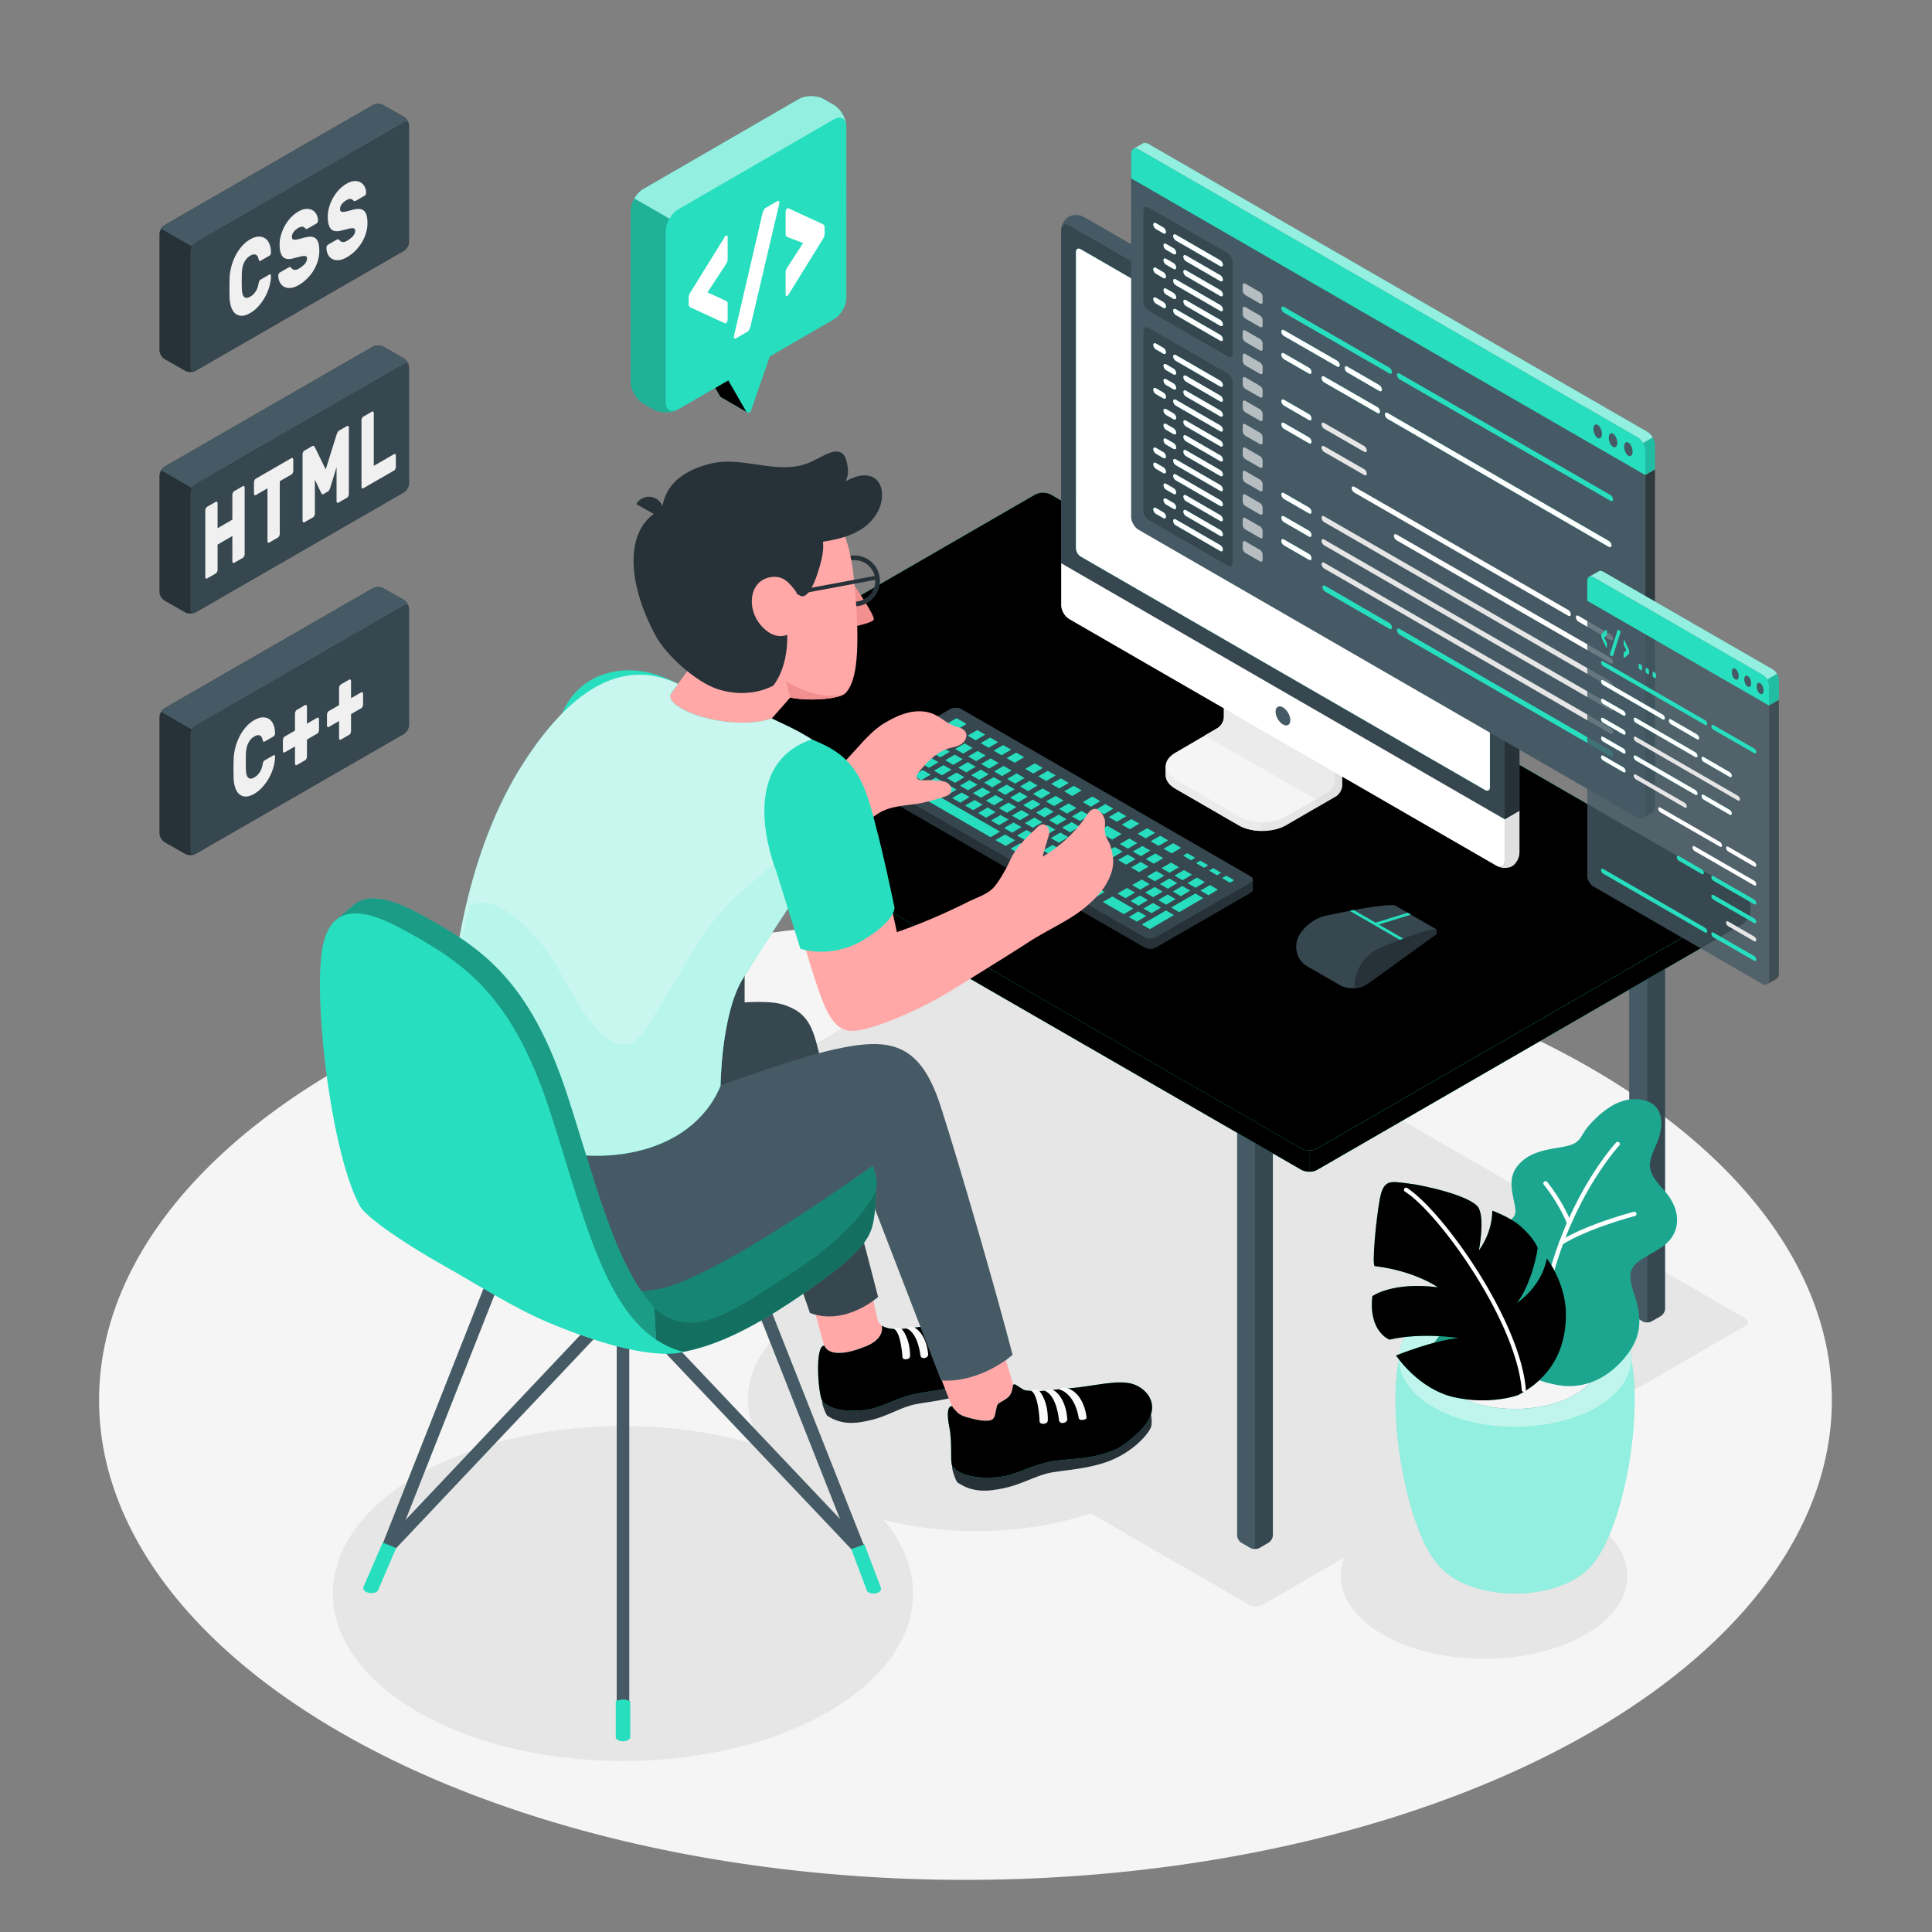 <svg xmlns="http://www.w3.org/2000/svg" viewBox="0 0 500 500" xmlns:v="https://vecta.io/nano"><rect x="0" y="0" width="500" height="500" fill="#808080" stroke="none"/><style><![CDATA[.B{fill:#27debf}.C{fill:#fff}.D{opacity:.6}.E{opacity:.8}.F{fill:#37474f}.G{fill:#455a64}.H{fill:#263238}.I{fill:#e6e6e6}.J{opacity:.5}.K{fill:#ffa8a7}.L{opacity:.15}.M{fill:#f5f5f5}.N{fill:#f0f0f0}]]></style><ellipse cx="249.86" cy="362.362" rx="224.226" ry="124.15" class="M"/><g class="I"><path d="M451.688 343.148L326.696 415.35c-.927.535-2.431.535-3.358 0L143.117 311.3c-.927-.535-.927-1.404 0-1.939l124.992-72.202c.927-.536 2.431-.536 3.358 0l180.22 104.05c.928.536.928 1.404.001 1.939z"/><ellipse cx="161.23" cy="412.394" rx="75.083" ry="43.349"/><ellipse cx="252.653" cy="362.135" rx="59.1" ry="34.121"/><ellipse cx="384.088" cy="407.865" rx="37.097" ry="21.418"/></g><path d="M329.42 286.365v110.944c0 .714-.501 1.582-1.119 1.939l-2.381 1.374c-.618.357-1.621.357-2.239 0l-2.38-1.374c-.618-.357-1.119-1.225-1.119-1.939V286.365c0-.714.501-1.003 1.119-.646l2.381 1.374c.618.357 1.621.357 2.239 0l2.381-1.374c.617-.358 1.118-.068 1.118.646z" class="F"/><path d="M323.681 400.621l-2.38-1.374c-.618-.357-1.119-1.225-1.119-1.939V286.365c0-.714.501-1.003 1.119-.646l2.381 1.374c.618.357 1.119 1.225 1.119 1.939v110.944c-.001.713-.502 1.002-1.12.645z" class="G"/><path d="M430.934 227.721v110.944c0 .714-.501 1.582-1.12 1.939l-2.381 1.374c-.618.357-1.621.357-2.239 0l-2.38-1.374c-.618-.357-1.119-1.225-1.119-1.939V227.721c0-.714.501-1.003 1.12-.646l2.381 1.374c.618.357 1.621.357 2.239 0l2.381-1.374c.616-.358 1.118-.068 1.118.646z" class="F"/><path d="M425.194 341.977l-2.38-1.374c-.618-.357-1.119-1.225-1.119-1.939V227.721c0-.714.501-1.003 1.12-.646l2.381 1.374c.618.357 1.119 1.225 1.119 1.939v110.944c-.002.713-.503 1.002-1.121.645z" class="G"/><path d="M192.708 207.473v110.944c0 .714-.501 1.582-1.119 1.939l-2.381 1.374c-.618.357-1.621.357-2.239 0l-2.38-1.374a2.48 2.48 0 0 1-1.12-1.939V207.473c0-.714.501-1.003 1.12-.646l2.381 1.374c.618.357 1.621.357 2.239 0l2.381-1.374c.617-.358 1.118-.068 1.118.646z" class="F"/><path d="M186.968 321.729l-2.38-1.374a2.48 2.48 0 0 1-1.12-1.939V207.473c0-.714.501-1.003 1.12-.646l2.381 1.374c.618.357 1.119 1.225 1.119 1.939v110.944c0 .713-.501 1.002-1.12.645z" class="G"/><use href="#B" class="B"/><use href="#B" class="D"/><use href="#C" class="B"/><use href="#C" class="J"/><use href="#D" class="B"/><use href="#D" opacity=".4"/><path d="M325.29 232.236l-26.092 15.107c-.807.467-2.116.468-2.924.003l-77.084-44.444c-.808-.466-.809-1.222-.002-1.689l26.092-15.107c.807-.467 2.116-.468 2.924-.003l77.084 44.444c.808.465.809 1.221.002 1.689z" class="L"/><path d="M220.77 198.534c0-.306.202-.611.605-.845l24.513-14.15c.807-.466 2.117-.466 2.924.001l74.797 43.255c.403.233.605.539.605.844v2.57c.001.306-.202.612-.607.844l-24.5 14.149c-.808.465-2.118.464-2.926-.003l-74.805-43.186c-.402-.232-.604-.536-.605-.841l-.001-2.638z" class="H"/><path d="M299.106 242.566l24.5-14.085c.808-.465.809-1.22.002-1.686l-74.796-43.255c-.807-.467-2.116-.467-2.924-.001l-24.513 14.15c-.807.466-.807 1.222 0 1.688l74.805 43.186c.808.466 2.118.467 2.926.003z" class="F"/><path d="M297.738 242.913v2.628c.495-.011.99-.124 1.373-.337l24.492-14.148c.405-.236.608-.54.608-.844v-2.577c0 .304-.203.608-.608.844l-24.492 14.092c-.383.213-.878.331-1.373.342z" class="H"/><path d="M225.309 198.722c0-.015.011-.027.017-.03l2.425-1.4 3.292 1.9-2.44 1.447-3.288-1.898-.006-.019zm3.798-2.192a.04.04 0 0 1 .017-.031l2.426-1.401 2.585 1.492-2.442 1.448-2.582-1.491-.004-.017zm.8 4.847c0-.016.012-.027.017-.031l2.427-1.401 2.583 1.492-2.442 1.448-2.58-1.49-.005-.018zm2.998-7.04c0-.016.011-.029.017-.032l2.425-1.4 4.175 2.411-2.44 1.449-4.173-2.41-.004-.018zm.094 4.439c0-.016.011-.028.017-.031l2.426-1.401 2.054 1.185-2.443 1.449-2.05-1.184-.004-.018zm.799 4.847a.04.04 0 0 1 .017-.031l2.425-1.4 2.585 1.492-2.442 1.447-2.58-1.49-.005-.018zm2.559-2.906c0-.016.013-.029.019-.033l2.425-1.4 2.052 1.186-2.441 1.448-2.05-1.184-.005-.017zm.346-8.572c0-.017.011-.029.017-.032l2.426-1.4 3.292 1.901-2.443 1.448-3.288-1.899-.004-.018zm.986 13.725c0-.016.011-.028.017-.031l2.425-1.4 18.678 10.783-2.444 1.448-18.673-10.782-.003-.018zm.699-8.367c0-.016.011-.029.017-.032l2.425-1.4 2.052 1.186-2.441 1.448-2.05-1.184-.003-.018zm1.331 5.153c0-.017.012-.029.017-.032l2.425-1.4 2.052 1.186-2.441 1.447-2.05-1.184-.003-.017zm.782-12.704c0-.017.011-.029.017-.032l2.425-1.401 2.052 1.186-2.441 1.449-2.05-1.184-.003-.018zm.8 4.847a.04.04 0 0 1 .017-.031l2.425-1.401 2.054 1.186-2.443 1.448-2.05-1.184-.003-.018zm.447 4.644c0-.016.011-.029.017-.032l2.426-1.4 2.052 1.186-2.443 1.449-2.048-1.184-.004-.019zm1.331 5.153c0-.017.012-.029.017-.033l2.426-1.4 2.052 1.186-2.443 1.448-2.049-1.184-.003-.017zm.783-12.704c0-.017.012-.029.017-.033l2.425-1.4 2.052 1.185-2.441 1.448-2.05-1.184-.003-.016zm.799 4.847c0-.016.011-.028.017-.031l2.425-1.401 2.054 1.185-2.443 1.448-2.05-1.184-.003-.017zm.446 4.644c0-.016.013-.028.019-.032l2.425-1.401 2.052 1.186-2.443 1.449-2.049-1.184-.004-.018zm.003-14.092c0-.016.012-.029.017-.032l2.426-1.401 2.583 1.493-2.443 1.448-2.579-1.491-.004-.017zm1.329 19.245c0-.016.011-.028.017-.032l2.425-1.4 2.052 1.186-2.441 1.448-2.05-1.184-.003-.018zm.783-12.704c0-.017.012-.029.017-.033l2.426-1.4 2.052 1.185-2.441 1.448-2.05-1.184-.004-.016zm.799 4.848c0-.016.012-.029.017-.032l2.425-1.401 2.054 1.186-2.443 1.448-2.05-1.184-.003-.017zm.448 4.643c0-.016.011-.028.017-.031l2.425-1.401 2.052 1.186-2.443 1.448-2.048-1.184-.003-.018zm1.331 5.153c0-.016.012-.029.017-.032l2.426-1.4 2.052 1.186-2.441 1.448-2.05-1.184-.004-.018zm.662-18.095a.04.04 0 0 1 .017-.031l2.427-1.401 2.052 1.186-2.443 1.448-2.05-1.184-.003-.018zm.118 5.392c0-.016.013-.029.019-.033l2.425-1.4 2.052 1.186-2.443 1.449-2.048-1.184-.005-.018zm.802 4.847c0-.017.012-.028.017-.032l2.426-1.401 2.054 1.186-2.443 1.448-2.05-1.184-.004-.017zm.445 4.643c0-.017.013-.029.019-.033l2.425-1.4 2.052 1.186-2.442 1.448-2.049-1.184-.005-.017zm1.331 5.154c0-.016.013-.028.019-.032l2.426-1.401 2.052 1.186-2.442 1.448-2.049-1.184-.006-.017zm.664-18.095c0-.017.011-.029.017-.033l2.425-1.399 2.054 1.185-2.442 1.448-2.05-1.184-.004-.017zm.118 5.389c0-.016.012-.027.017-.031l2.427-1.401 2.052 1.186-2.443 1.448-2.048-1.184-.005-.018zm.802 4.849c0-.016.011-.029.017-.032l2.426-1.4 2.054 1.185-2.443 1.448-2.05-1.184-.004-.017zm.445 4.643c0-.016.011-.028.017-.031l2.427-1.401 2.052 1.186-2.443 1.448-2.049-1.184-.004-.018zm1.333 5.153c0-.016.011-.028.017-.031l2.425-1.401 2.052 1.186-2.441 1.447-2.051-1.184-.002-.017zm.663-18.095c0-.016.012-.029.017-.032l2.425-1.399 2.054 1.185-2.443 1.448-2.05-1.184-.003-.018zm.119 5.391c0-.017.012-.029.017-.033l2.426-1.4 2.052 1.186-2.442 1.448-2.049-1.184-.004-.017zm.372 17.756c0-.016.011-.029.017-.032l2.425-1.401 2.583 1.492-2.443 1.449-2.58-1.49-.002-.018zm.428-12.908c0-.016.012-.028.017-.032l2.425-1.401 2.054 1.186-2.443 1.448-2.051-1.184-.002-.017zm.446 4.642c0-.016.011-.027.017-.031l2.427-1.401 2.052 1.186-2.443 1.448-2.049-1.184-.004-.018zm1.332 5.154c0-.016.012-.029.017-.032l2.425-1.4 2.052 1.186-2.443 1.448-2.048-1.184-.003-.018zm.663-18.095a.04.04 0 0 1 .017-.031l2.426-1.401 2.054 1.185-2.443 1.448-2.051-1.184-.003-.017zm.118 5.392c0-.017.013-.029.019-.033l2.426-1.4 2.052 1.186-2.443 1.448-2.049-1.184-.005-.017zm.801 4.847c0-.016.012-.029.017-.032l2.425-1.401 2.054 1.186-2.443 1.448-2.05-1.184-.003-.017zm.101 13.215c0-.016.013-.029.019-.033l2.426-1.4 2.584 1.492-2.441 1.449-2.582-1.491-.006-.017zm.345-8.572c0-.016.013-.029.019-.033l2.425-1.4 2.052 1.186-2.442 1.448-2.049-1.184-.005-.017zm1.331 5.154c0-.017.013-.029.019-.033l2.426-1.4 2.052 1.186-2.441 1.447-2.05-1.183-.006-.017zm.782-12.705a.04.04 0 0 1 .017-.031l2.427-1.401 2.052 1.185-2.443 1.449-2.048-1.184-.005-.018zm.802 4.847c0-.016.011-.028.017-.031l2.426-1.401 2.052 1.186-2.441 1.447-2.05-1.184-.004-.017zm.445 4.644c0-.016.011-.028.017-.031l2.427-1.401 2.052 1.186-2.443 1.448-2.049-1.184-.004-.018zm.097-14.038c0-.016.011-.028.017-.031l2.425-1.401 2.054 1.186-2.443 1.448-2.05-1.184-.003-.018zm.09 22.916c0-.017.011-.029.017-.032l2.426-1.4 2.585 1.492-2.443 1.448-2.582-1.49-.003-.018zm1.144-3.726c0-.016.012-.027.017-.03l2.427-1.401 2.052 1.186-2.443 1.448-2.048-1.184-.005-.019zm.783-12.703c0-.018.015-.03.019-.033l2.424-1.399 2.054 1.185-2.443 1.449-2.049-1.184-.005-.018zm.801 4.847c0-.016.011-.028.017-.031l2.425-1.401 2.054 1.186-2.443 1.448-2.05-1.184-.003-.018zm.445 4.643c0-.016.011-.028.017-.031l2.427-1.401 2.052 1.186-2.443 1.448-2.049-1.184-.004-.018zm.097-14.037a.04.04 0 0 1 .017-.031l2.425-1.401 2.055 1.186-2.443 1.448-2.05-1.184-.004-.018zm.621 23.222c0-.016.011-.029.017-.032l2.425-1.401 3.292 1.901-2.443 1.448-3.288-1.898-.003-.018zm.613-4.03c0-.016.013-.028.019-.032l2.425-1.401 6.475 3.738-2.443 1.448-6.471-3.737-.005-.016zm.783-12.706c0-.016.012-.028.017-.032l2.427-1.4 2.052 1.186-2.443 1.448-2.049-1.184-.004-.018zm.801 4.849c0-.017.012-.029.017-.032l2.426-1.401 2.054 1.186-2.443 1.448-2.05-1.184-.004-.017zm.446 4.642c0-.015.012-.027.017-.031l2.427-1.401 2.052 1.186-2.443 1.448-2.049-1.184-.004-.018zm.097-14.036c0-.017.012-.029.017-.032l2.426-1.401 2.054 1.186-2.442 1.448-2.051-1.184-.004-.017zm2.016 6.485c0-.016.012-.028.017-.032l2.427-1.4 2.052 1.186-2.443 1.448-2.048-1.184-.005-.018zm.548 17.859c0-.015.011-.027.017-.03l2.427-1.402 2.052 1.186-2.443 1.448-2.049-1.184-.004-.018zm.254-13.01c0-.017.011-.029.017-.032l2.426-1.401 2.052 1.186-2.441 1.447-2.05-1.184-.004-.016zm.445 4.642c0-.015.011-.027.017-.03l2.427-1.402 1.875 1.083c.132.076.352.121.592.121.251 0 .478-.046.621-.129l3.185-1.84 2.406 1.391-6.237 3.641-4.881-2.818-.005-.017zm.097-14.037c0-.016.011-.028.017-.031l2.425-1.401 2.054 1.186-2.443 1.448-2.05-1.184-.003-.018zm2.016 6.487c0-.016.011-.028.017-.031l2.425-1.401 2.054 1.186-2.443 1.448-2.049-1.184-.004-.018zm.55 17.858c0-.016.011-.029.017-.032l2.425-1.401 2.052 1.186-2.443 1.448-2.049-1.184-.002-.017zm.252-13.01c0-.016.011-.029.017-.032l2.426-1.401 2.052 1.186-2.443 1.448-2.048-1.184-.004-.017zm2.004-8.55c0-.016.012-.029.017-.032l2.426-1.401 2.054 1.186-2.443 1.448-2.05-1.184-.004-.017zm.554 5.641c0-.016.011-.028.017-.032l2.425-1.399 2.054 1.186-2.443 1.448-2.049-1.184-.004-.019zm.549 17.859c0-.016.012-.029.019-.033l2.426-1.4 2.052 1.186-2.443 1.448-2.049-1.184-.005-.017zm.437-4.133c0-.016.011-.029.017-.033l2.427-1.4 2.052 1.186-2.443 1.448-2.051-1.184-.002-.017zm1.821-17.427c0-.016.011-.029.017-.032l2.426-1.401 2.052 1.186-2.441 1.448-2.051-1.184-.003-.017zm.553 5.641c0-.016.011-.028.017-.032l2.426-1.399 3.646 2.104-2.443 1.448-3.64-2.103-.006-.018zm1.257 18.267c0-.016.011-.028.017-.031l2.426-1.401 5.414 3.126-2.443 1.448-5.411-3.124-.003-.018zm.605-12.806c0-.017.012-.029.017-.032l2.425-1.4 2.054 1.186-2.44 1.448-2.052-1.184-.004-.018zm.945-9.162c0-.017.011-.029.017-.032l2.425-1.401 2.052 1.186-2.441 1.448-2.05-1.184-.003-.017zm2.248 19.776c0-.016.011-.028.017-.032l2.425-1.4 2.054 1.186-2.441 1.448-2.052-1.184-.003-.018zm.168-8.674c0-.017.011-.029.017-.032l2.425-1.399 2.054 1.185-2.443 1.449-2.05-1.184-.003-.019zm.437-4.133c0-.016.012-.029.017-.032l2.426-1.401 2.054 1.186-2.442 1.448-2.051-1.183-.004-.018zm.507-5.029c0-.016.012-.029.017-.032l2.425-1.401 2.052 1.186-2.441 1.448-2.05-1.184-.003-.017zm1.81 23.908c0-.016.011-.029.017-.032l2.425-1.399 2.055 1.185-2.443 1.448-2.05-1.184-.004-.018zm.438-4.132c0-.017.012-.029.017-.032l2.426-1.4 2.054 1.185-2.443 1.448-2.05-1.184-.004-.017zm.168-8.674c0-.017.011-.028.017-.032l2.425-1.4 2.054 1.186-2.443 1.448-2.051-1.184-.002-.018zm.27 4.541c0-.017.011-.028.017-.032l2.426-1.401 2.052 1.186-2.441 1.448-2.05-1.184-.004-.017zm.168-8.674c0-.016.011-.028.017-.032l2.425-1.4 2.054 1.186-2.443 1.448-2.05-1.184-.003-.018zm1.249-4.6c0-.016.012-.029.017-.032l2.425-1.401 2.054 1.186-2.443 1.448-2.05-1.184-.003-.017zm1.068 23.479c0-.017.011-.029.017-.033l6.224-3.592 2.054 1.186-6.239 3.642-2.052-1.185-.004-.018zm.438-4.132c0-.016.011-.029.017-.032l2.425-1.4 2.054 1.186-2.443 1.449-2.051-1.184-.002-.019zm.438-4.133c0-.016.011-.029.017-.032l2.425-1.401 2.052 1.186-2.441 1.448-2.05-1.184-.003-.017zm.167-8.673c0-.017.012-.029.017-.032l2.425-1.4 2.054 1.185-2.443 1.448-2.05-1.184-.003-.017zm.269 4.541c0-.016.011-.027.017-.03l2.427-1.403 2.052 1.186-2.442 1.448-2.049-1.184-.005-.017zm.98-9.142c0-.016.012-.029.017-.032l2.426-1.401 2.054 1.186-2.443 1.448-2.05-1.184-.004-.017zm1.944 15.214c0-.016.012-.029.017-.032l2.425-1.401 2.052 1.186-2.441 1.449-2.05-1.184-.003-.018zm.436-4.132c0-.016.012-.027.017-.031l2.427-1.403 2.052 1.186-2.443 1.448-2.048-1.184-.005-.016zm.437-4.134a.04.04 0 0 1 .017-.031l2.426-1.401 2.054 1.186-2.443 1.448-2.049-1.184-.005-.018zm.543-5.009c0-.016.011-.029.017-.032l2.426-1.401 2.054 1.186-2.443 1.448-2.051-1.184-.003-.017zm1.944 15.215c0-.016.012-.029.017-.032l6.224-3.593 2.052 1.186-6.237 3.642-2.052-1.185-.004-.018zm.436-4.133c0-.015.011-.027.017-.03l2.427-1.403 2.052 1.186-2.443 1.448-2.049-1.184-.004-.017zm.438-4.133c0-.015.011-.027.017-.03l2.425-1.402 2.054 1.185-2.443 1.448-2.048-1.184-.005-.017zm2.225-5.163c0-.017.011-.028.017-.032l1.03-.608 2.054 1.185-1.055.651-2.043-1.179-.003-.017zm1.135 7.104a.04.04 0 0 1 .017-.031l2.426-1.401 2.054 1.186-2.443 1.448-2.048-1.184-.006-.018zm2.226-5.164c0-.016.012-.029.017-.032l1.03-.607 2.054 1.186-1.055.65-2.043-1.178-.003-.019zm1.134 7.103a.04.04 0 0 1 .017-.031l2.426-1.401 2.054 1.185-2.443 1.448-2.049-1.184-.005-.017zm2.226-5.163c0-.016.011-.028.017-.032l1.03-.607 2.054 1.185-1.055.651-2.043-1.179-.003-.018zm3.358 1.94c0-.016.013-.029.019-.033l1.03-.608 2.054 1.186-1.055.651-2.043-1.179-.005-.017z" class="B"/><path d="M385.581 235.168l22.953-13.252-114.764-66.259-22.954 13.251z" class="L"/><path d="M320.594 213.596l-16.387-9.475c-1.689-.975-2.534-2.253-2.534-3.531l-.007-2.279 15.419-8.752c.901-.52 1.631-1.785 1.631-2.826V166.53l28.621 16.539.001 20.203c0 1.04-.73 2.305-1.631 2.825l-12.88 7.499c-3.378 1.95-8.855 1.95-12.233 0z" class="I"/><path d="M340.467 206.849v2.27l5.246-3.023c.895-.518 1.629-1.78 1.629-2.825V183.07l-5.453-3.146-.348 4.21 3.823 2.213v15.784c0 1.045-.725 2.307-1.629 2.825l-3.268 1.893z" fill="#e0e0e0"/><path d="M345.365 202.135c0 1.04-.73 2.305-1.631 2.825l-10.904 6.357c-3.378 1.951-8.856 1.951-12.235.001l-16.395-9.474c-3.379-1.95-3.379-5.111-.001-7.062l10.912-6.362c.901-.52 1.631-1.785 1.631-2.825v-15.786l28.622 16.539v15.787z" class="M"/><path d="M311.789 190.341v-.002l3.322-1.918c.901-.52 1.631-1.785 1.631-2.825V169.81l28.622 16.539v15.787c0 1.04-.73 2.305-1.631 2.825l-3.265 1.885-28.679-16.505zm-10.12 7.971v2.279c0 1.281.848 2.552 2.533 3.532l16.389 9.469c1.62.942 3.72 1.413 5.839 1.45v-2.27c-2.119-.028-4.219-.518-5.839-1.45l-16.389-9.479c-1.685-.969-2.533-2.25-2.533-3.531z" fill="#ebebeb"/><path d="M391.32 223.93c-1.056.61-2.826.577-3.952-.073L276.68 159.952c-1.126-.65-2.038-2.231-2.038-3.531V59.537c0-1.3.856-2.849 1.913-3.459s2.826-.577 3.952.073l110.687 63.905c1.126.65 2.039 2.231 2.039 3.532l.001 96.884c-.001 1.3-.857 2.848-1.914 3.458z" class="G"/><path d="M387.368 223.855L276.68 159.95c-1.126-.65-2.039-2.231-2.039-3.532V59.534c0-1.3.913-1.827 2.039-1.177l110.686 63.905c1.126.65 2.039 2.231 2.039 3.532l.001 96.884c.001 1.3-.912 1.827-2.038 1.177z" class="F"/><path d="M387.668 224.259c1.13.499 2.693.48 3.654-.075 1.055-.612 1.912-2.157 1.912-3.466v-10.896l-3.824 2.213v10.896c0 1.187-.753 1.723-1.742 1.328z" fill="#e0e0e0"/><path d="M389.407 212.032v10.896c0 1.3-.913 1.827-2.039 1.177L276.68 160.201c-1.126-.65-2.039-2.231-2.039-3.532v-10.896l114.766 66.259z" class="C"/><use href="#E" class="B"/><use href="#E" class="C J"/><path d="M332.026 183.07c1.057.61 1.913 2.094 1.913 3.314s-.857 1.714-1.913 1.104-1.913-2.094-1.913-3.314.856-1.714 1.913-1.104z" class="G"/><path d="M388.807 123.776c.367.64.593 1.366.603 2.015v86.243l3.824-2.213v-86.234c0-.65-.235-1.375-.603-2.015l-3.824 2.204z" class="H"/><path d="M292.752 39.532c.006-.064.013-.122.032-.179-.006-.013 0-.026.006-.038.006-.064.026-.122.045-.173a.9.9 0 0 1 .115-.25c.013-.038.038-.07.064-.102.019-.026.032-.051.057-.071a.62.62 0 0 1 .128-.128.81.81 0 0 1 .18-.109c.352-.167.807-.122 1.313.167l129.174 74.546c1.076.621 1.953 2.139 1.953 3.382v93.492l-.002.443a1.32 1.32 0 0 1-.703 1.173l-.083.055-.103.058c-.051.026-.109.045-.167.058a1.12 1.12 0 0 1-.25.032c-.198.006-.423-.058-.647-.186l-.051-.029-1.866-1.077-127.257-73.472c-1.076-.621-1.953-2.133-1.953-3.382V39.775l.015-.243z" class="G"/><g class="B"><path d="M293.38 38.481c.352-.167.807-.122 1.313.167l129.174 74.546c1.076.621 1.953 2.139 1.953 3.382v6.379l2.492-1.46v-6.334c0-1.243-.871-2.754-1.947-3.375L297.184 37.239c-.557-.327-1.057-.333-1.415-.115l-2.389 1.357z"/><path d="M292.744 39.762c.008-1.232.877-1.731 1.95-1.112l129.175 74.545c1.078.622 1.951 2.135 1.951 3.38l-.002 6.382-133.074-76.791v-6.404z"/></g><g class="J C"><path d="M294.694 38.65l129.172 74.545c.534.313 1.025.841 1.375 1.448l2.479-1.436c-.35-.601-.83-1.124-1.357-1.425L297.186 37.237c-.558-.325-1.056-.33-1.418-.116l-2.381 1.356c.344-.165.804-.116 1.307.173z"/></g><path d="M428.315 121.503l-.001-6.344c0-.632-.232-1.332-.594-1.951l-2.485 1.43c.362.614.583 1.307.583 1.939v6.381l2.497-1.455z" class="L"/><path d="M421.419 114.543c.609.352 1.102 1.396 1.102 2.334s-.494 1.412-1.102 1.061-1.103-1.396-1.103-2.334.494-1.412 1.103-1.061zm-3.97-2.296c.609.352 1.103 1.396 1.103 2.334s-.494 1.412-1.103 1.061-1.102-1.396-1.102-2.334.494-1.412 1.102-1.061zm-3.969-2.296c.609.352 1.102 1.396 1.102 2.334s-.493 1.412-1.102 1.061-1.103-1.396-1.103-2.334.494-1.412 1.103-1.061z" class="G"/><path d="M425.119 211.692l.101-.057 2.057-1.19c.557-.316.93-.88 1.019-1.513a2.1 2.1 0 0 0 .019-.285v-87.152l-2.494 1.462v87.551a1.28 1.28 0 0 1-.608 1.108c-.019.019-.044.031-.063.044l-.031.032z" opacity=".9" class="H"/><path d="M332.31 79.438l27.234 15.694a1.49 1.49 0 0 1 .693 1.151c0 .415-.311.572-.693.351L332.31 80.94a1.49 1.49 0 0 1-.693-1.151c0-.415.31-.572.693-.351z" class="B"/><path d="M342.717 109.48l10.323 5.937a1.49 1.49 0 0 1 .693 1.151c0 .415-.31.572-.693.351l-10.323-5.937a1.49 1.49 0 0 1-.693-1.152c0-.414.31-.571.693-.35zm0 6.008l10.323 5.937a1.49 1.49 0 0 1 .693 1.151c0 .415-.31.572-.693.351l-10.323-5.937a1.49 1.49 0 0 1-.693-1.151c0-.415.31-.572.693-.351z" class="I"/><g class="B"><path d="M362.232 96.683l54.524 31.401a1.49 1.49 0 0 1 .693 1.151c0 .415-.31.572-.693.351l-54.524-31.401a1.49 1.49 0 0 1-.693-1.151c0-.415.31-.572.693-.351zm-19.29 54.928l16.603 9.606c.383.221.693.736.693 1.151s-.311.572-.693.351l-16.603-9.606c-.383-.221-.693-.736-.693-1.151s.31-.572.693-.351zm19.29 11.158l54.524 31.441a1.49 1.49 0 0 1 .693 1.151c0 .415-.31.572-.693.351l-54.524-31.441c-.383-.221-.693-.736-.693-1.151s.31-.572.693-.351z"/><use href="#F"/></g><use href="#F" class="C D"/><use href="#G" class="B"/><use href="#G" class="C D"/><use href="#H" class="B"/><use href="#H" class="C D"/><use href="#I" class="B"/><use href="#I" class="C D"/><use href="#J" class="B"/><g class="C"><use href="#J" class="D"/><path d="M361.437 138.328l55.319 31.85a1.49 1.49 0 0 1 .693 1.151c0 .415-.31.572-.693.351l-55.319-31.85c-.383-.221-.693-.736-.693-1.152s.31-.571.693-.35zm47.092 21.067l8.227 4.765a1.49 1.49 0 0 1 .693 1.151c0 .414-.31.572-.693.351l-8.227-4.765a1.49 1.49 0 0 1-.693-1.151c0-.415.31-.572.693-.351zm-58.007-33.401l55.319 31.85a1.49 1.49 0 0 1 .693 1.151c0 .414-.31.572-.693.351l-55.319-31.85c-.383-.221-.693-.736-.693-1.151s.31-.572.693-.351z"/></g><use href="#K" class="B"/><use href="#K" class="C D"/><use href="#L" class="B"/><use href="#L" class="C D"/><use href="#M" class="I"/><use href="#N" class="B"/><use href="#N" class="C D"/><path d="M342.717 139.642l74.039 42.697c.383.221.693.736.693 1.151s-.31.572-.693.351l-74.039-42.696a1.49 1.49 0 0 1-.693-1.151c0-.416.31-.573.693-.352z" class="I"/><use href="#O" class="B"/><use href="#O" class="C D"/><use href="#M" y="12.012" class="I"/><use href="#N" y="12.012" class="B"/><use href="#N" y="12.012" class="C D"/><g class="C D"><path d="M322.306 73.414l3.772 2.178a1.52 1.52 0 0 1 .685 1.187v1.387c0 .437-.307.614-.685.396l-3.772-2.178a1.52 1.52 0 0 1-.685-1.187V73.81c-.001-.437.306-.614.685-.396z"/><use href="#P"/><path d="M322.306 85.544l3.772 2.178a1.52 1.52 0 0 1 .685 1.187v1.387c0 .437-.307.614-.685.396l-3.772-2.178a1.52 1.52 0 0 1-.685-1.187V85.94c-.001-.437.306-.615.685-.396z"/><use href="#P" y="12.129"/><use href="#P" y="18.194"/><use href="#P" y="24.259"/><use href="#Q"/><use href="#Q" y="6.065"/><use href="#P" y="42.453"/><use href="#P" y="48.518"/><path d="M322.306 134.062l3.772 2.178a1.52 1.52 0 0 1 .685 1.187v1.387c0 .437-.307.614-.685.396l-3.772-2.178a1.52 1.52 0 0 1-.685-1.187v-1.387c-.001-.437.306-.615.685-.396z"/><use href="#Q" y="30.324"/></g><path d="M297.28 53.714l20.399 11.778c.757.437 1.37 1.5 1.37 2.373V91.42c0 .874-.613 1.228-1.37.791L297.28 80.433c-.757-.437-1.37-1.5-1.37-2.374V54.505c0-.874.613-1.228 1.37-.791z" class="F"/><use href="#R" class="B"/><use href="#R" class="C D"/><use href="#S" class="B"/><use href="#S" class="C D"/><use href="#S" x="2.639" y="5.373" class="B"/><use href="#S" x="2.639" y="5.373" class="C D"/><use href="#S" x="2.639" y="9.221" class="B"/><use href="#S" x="2.639" y="9.221" class="C D"/><use href="#T" class="B"/><use href="#T" class="C D"/><use href="#S" x="2.639" y="16.948" class="B"/><use href="#S" x="2.639" y="16.948" class="C D"/><use href="#U" class="B"/><use href="#U" class="C E"/><use href="#V" class="B"/><use href="#V" class="C E"/><use href="#W" class="B"/><use href="#W" class="C E"/><use href="#X" class="B"/><use href="#X" class="C E"/><use href="#Y" class="B"/><use href="#Y" class="C E"/><use href="#Z" class="B"/><use href="#Z" class="C E"/><path d="M297.28 84.865l20.399 11.778c.757.437 1.37 1.5 1.37 2.373v46.545c0 .874-.613 1.228-1.37.791l-20.399-11.778c-.757-.437-1.37-1.5-1.37-2.374V85.656c0-.874.613-1.228 1.37-.791z" class="F"/><use href="#T" y="19.581" class="B"/><use href="#T" y="19.581" class="C D"/><use href="#S" x="2.639" y="36.525" class="B"/><use href="#S" x="2.639" y="36.525" class="C D"/><use href="#a" class="B"/><use href="#a" class="C D"/><use href="#b" class="B"/><use href="#b" class="C D"/><use href="#c" class="B"/><use href="#c" class="C E"/><use href="#d" class="B"/><use href="#d" class="C E"/><use href="#X" y="31.152" class="B"/><use href="#X" y="31.152" class="C E"/><use href="#Y" y="31.151" class="B"/><use href="#Y" y="31.151" class="C E"/><use href="#S" x="2.639" y="48.122" class="B"/><use href="#S" x="2.639" y="48.122" class="C D"/><use href="#e" class="B"/><use href="#e" class="C D"/><use href="#d" y="11.597" class="B"/><use href="#d" y="11.597" class="C E"/><use href="#f" class="B"/><use href="#f" class="C E"/><use href="#g" class="B"/><use href="#g" class="C D"/><use href="#h" class="B"/><use href="#h" class="C E"/><use href="#i" class="B"/><use href="#i" class="C D"/><use href="#j" class="B"/><use href="#j" class="C D"/><use href="#k" class="B"/><use href="#k" class="C E"/><use href="#l" class="B"/><use href="#l" class="C E"/><use href="#e" y="3.827" class="B"/><use href="#e" y="3.827" class="C D"/><use href="#m" class="B"/><use href="#m" class="C D"/><use href="#X" y="46.576" class="B"/><use href="#X" y="46.576" class="C E"/><use href="#V" y="38.86" class="B"/><use href="#V" y="38.86" class="C E"/><use href="#S" y="73.709" class="B"/><use href="#S" y="73.709" class="C D"/><use href="#n" class="B"/><use href="#n" class="C E"/><g class="E G"><path d="M410.784 150.294v76.378c0 1.015.713 2.244 1.588 2.749l43.879 25.317a1.02 1.02 0 0 0 .526.151c.068 0 .135-.01.203-.026.047-.01.094-.026.136-.047l.083-.047.094-.063c.031-.026.063-.047.088-.078.125-.115.219-.255.292-.417a1.99 1.99 0 0 0 .167-.802v-75.993c0-1.01-.713-2.244-1.588-2.749l-43.879-25.29c-.411-.234-.781-.271-1.067-.135-.047.021-.094.047-.135.078-.052.041-.083.073-.114.114-.021.016-.031.036-.047.057-.021.026-.042.052-.052.083a.72.72 0 0 0-.094.203.53.53 0 0 0-.036.141c-.005.01-.01.021-.005.031a.63.63 0 0 0-.026.146 1.61 1.61 0 0 0-.013.199z"/></g><g class="B"><path d="M411.305 149.242c.286-.135.656-.099 1.067.135l43.879 25.29c.875.505 1.588 1.739 1.588 2.749v5.185l2.529-1.462v-5.149c0-1.01-.708-2.239-1.583-2.743l-43.884-25.291c-.453-.266-.859-.271-1.151-.094l-2.445 1.38z"/><path d="M410.788 150.283c.006-1.002.713-1.407 1.585-.903l43.879 25.29c.876.506 1.586 1.736 1.586 2.747l-.002 5.188-47.048-27.116v-5.206z"/></g><g class="J C"><path d="M412.373 149.379l43.876 25.29c.434.254.833.683 1.117 1.177l2.519-1.442c-.284-.489-.674-.914-1.103-1.158l-43.88-25.29c-.454-.264-.858-.268-1.152-.094l-2.439 1.377c.279-.134.653-.094 1.062.14z"/></g><path d="M460.37 181.147l-.001-5.156c0-.514-.188-1.082-.483-1.586l-2.524 1.437c.294.499.474 1.063.474 1.576v5.187l2.534-1.458z" class="L"/><g class="G"><use href="#o"/><path d="M452.304 174.937c.495.286.896 1.135.896 1.897s-.401 1.148-.896.862-.896-1.135-.896-1.897.402-1.148.896-.862z"/><use href="#o" x="-6.453" y="-3.732"/></g><g opacity=".9" class="F"><path d="M457.255 254.742l.198-.115.489-.276.005-.005.265-.151c.005-.005.016-.01.021-.01l.417-.24.852-.472.198-.109a.89.89 0 0 0 .271-.219c.083-.089.156-.198.214-.323.115-.239.182-.531.182-.838V181.14l-2.529 1.462v70.807a2.38 2.38 0 0 1-.167.802c-.073.161-.167.302-.292.417-.021.031-.052.057-.088.078-.01.016-.02.026-.036.036z"/></g><g class="B"><path d="M414.431 164.251c0-.095.027-.163.081-.203l1.14-1.043c.019-.012.036-.016.052-.01l.029.012c.034.02.064.056.09.11a.37.37 0 0 1 .038.159v.793c0 .101-.008.174-.023.218s-.042.085-.081.123l-.602.553.602 1.247c.039.082.066.154.081.216s.023.144.023.245v.793c0 .053-.013.092-.038.117s-.055.026-.09.006c-.004-.002-.014-.009-.029-.021a.22.22 0 0 1-.052-.07l-1.14-2.36c-.054-.102-.081-.201-.081-.296v-.589zm4.171-1.101c.019-.054.048-.099.086-.133s.095-.03.168.012l.428.247c.035.02.065.057.09.11a.37.37 0 0 1 .037.159c0 .024-.004.049-.011.074l-1.955 6.077a.3.3 0 0 1-.081.131c-.039.037-.096.034-.173-.011l-.411-.237c-.035-.02-.065-.056-.09-.109a.36.36 0 0 1-.038-.16.27.27 0 0 1 .011-.073l1.939-6.087zm3.026 5.844c0 .095-.027.162-.081.202l-1.14 1.043c-.019.013-.037.016-.052.01l-.029-.012c-.035-.02-.065-.057-.09-.11a.37.37 0 0 1-.037-.16v-.793c0-.101.008-.174.023-.219s.043-.085.081-.123l.602-.552-.602-1.247c-.038-.081-.066-.154-.081-.216s-.023-.144-.023-.244v-.793c0-.053.012-.092.037-.117s.055-.026.09-.006l.029.021a.22.22 0 0 1 .052.07l1.14 2.36c.054.102.081.201.081.296v.59zm3.17 3.113c.042.024.079.069.11.135s.046.131.046.196v.873c0 .066-.016.112-.046.143s-.068.032-.11.007l-.538-.31c-.043-.025-.079-.07-.11-.134a.45.45 0 0 1-.046-.196v-.873c0-.065.015-.113.046-.143s.067-.033.11-.008l.538.31zm1.8 1.04c.042.024.079.069.11.134s.046.131.046.196v.873c0 .066-.015.113-.046.143s-.068.032-.11.008l-.538-.311c-.043-.025-.079-.069-.11-.134a.45.45 0 0 1-.046-.196v-.873c0-.065.015-.113.046-.143s.067-.033.11-.008l.538.311zm1.799 1.038c.042.024.079.069.11.135s.046.131.046.196v.873c0 .066-.016.112-.046.143s-.068.032-.11.007l-.538-.311c-.043-.025-.079-.07-.11-.134s-.046-.13-.046-.196v-.873c0-.065.015-.113.046-.143s.067-.033.11-.008l.538.311z"/><use href="#p"/></g><g class="I"><use href="#p" x="8.459" y="19.535"/><path d="M423.37 200.473l12.619 7.291c.311.18.564.599.564.936s-.252.465-.564.285l-12.618-7.29c-.311-.18-.564-.599-.564-.936s.251-.466.563-.286z"/></g><g class="B"><use href="#q"/><use href="#p" y="53.716"/><use href="#q" y="53.716"/><use href="#q" y="39.091"/><use href="#q" y="43.974"/><path d="M434.503 221.559l5.901 3.408c.311.18.564.599.564.936s-.252.465-.564.285l-5.901-3.407c-.311-.18-.564-.599-.564-.936s.253-.466.564-.286z"/><use href="#r"/></g><use href="#r" class="C D"/><use href="#s" class="B"/><use href="#s" class="C D"/><use href="#s" y="4.884" class="B"/><use href="#s" y="4.884" class="C D"/><use href="#s" y="9.767" class="B"/><use href="#s" y="9.766" class="C D"/><g class="B"><use href="#t" class="D"/><use href="#u" class="D"/></g><g class="C"><use href="#t" class="D"/><use href="#u" class="D"/></g><use href="#v" class="B"/><use href="#v" class="C D"/><use href="#w" class="B"/><g class="C"><use href="#w" class="D"/><path d="M429.714 209.012l15.378 8.872c.311.18.563.599.563.936s-.252.465-.563.285l-15.378-8.872c-.311-.18-.564-.599-.564-.936s.253-.464.564-.285z"/><use href="#r" x="23.675" y="42.972"/><use href="#u" x="6.345" y="13.423"/></g><use href="#w" x="14.803" y="52.289" class="I"/><use href="#x" class="B"/><use href="#x" class="C D"/><use href="#w" x="8.458" y="9.758" class="B"/><use href="#w" x="8.458" y="9.758" class="C D"/><path d="M336.115 251.905l9.425 5.441c2.971 1.715 7.627 1.469 10.4-.549l15.545-11.351c2.774-2.018 2.616-5.048-.352-6.768l-4.726-2.738c-2.968-1.72-7.859-1.868-10.926-.331l-19.193 10.406c-3.065 1.539-3.143 4.175-.173 5.89z" class="L"/><path d="M371.744 240.515l-10.757 8.409-7.937 6.21c-.77.36-1.652.559-2.534.609-1.341.075-2.708-.186-3.764-.795l-8.434-4.869c-.028-.021-.044-.03-.06-.04-2.959-1.722-3.657-5.721-1.704-8.533l.249-.345c1.602-2.161 3.987-3.726 6.782-4.298l4.273-.857c6.919-1.404 12.595-2.087 13.253-1.64l10.57 6.124c.026 0 .051.012.063.025z" class="F"/><path d="M365.731 245.218l.604-.473-9.485-5.476 8.3-2.569-.839-.485-8.3 2.569-5.656-3.266-1.072.203 16.448 9.497z" class="B"/><path d="M353.982 254.625c.012-.012.037-.025.05-.037l7.565-5.466 10.198-7.366v-1.155c0-.037-.013-.062-.05-.087-.012-.012-.037-.025-.062-.025-.758-.261-5.18 1.068-10.521 3.192l-3.54 1.404a11.01 11.01 0 0 0-3.018 1.789 11.25 11.25 0 0 0-4.087 8.682v.186c.882-.05 1.764-.249 2.534-.609l.931-.508z" class="H"/><use href="#y" class="B"/><g class="J C"><use href="#y"/></g><use href="#z" class="B"/><g opacity=".7" class="C"><use href="#z"/></g><use href="#AA" class="B"/><g opacity=".3"><use href="#AA"/></g><path d="M376.474 351.269c8.63-5.039 22.621-5.039 31.251 0 2.397 1.4 4.103 3.045 5.169 4.793-1.066 1.748-2.772 3.393-5.169 4.793-8.63 5.038-22.622 5.038-31.251 0-2.397-1.4-4.104-3.045-5.169-4.793 1.065-1.748 2.772-3.393 5.169-4.793z" class="M"/><use href="#AB" class="B"/><g opacity=".25"><use href="#AB"/></g><g class="C"><path d="M398.18 356.974c.22-.077.377-.289.375-.537-.32-37.417 20.303-59.757 20.511-59.978a.57.57 0 0 0-.02-.797.55.55 0 0 0-.788.018c-.212.224-21.142 22.871-20.817 60.765a.56.56 0 0 0 .562.56.58.58 0 0 0 .177-.031z"/><path d="M404.182 322.169c.039-.014.077-.031.113-.054 6.71-4.223 18.686-7.373 18.805-7.407a.56.56 0 0 0 .4-.686c-.077-.302-.382-.483-.68-.405-.498.128-12.261 3.227-19.115 7.54-.262.165-.341.512-.178.776.141.228.415.32.655.236zm2.073-5.13c.01-.003.02-.007.029-.012.285-.117.422-.446.304-.734-2.349-5.801-6.034-10.226-6.19-10.412-.199-.237-.553-.269-.786-.066a.57.57 0 0 0-.064.795c.037.044 3.728 4.479 6.008 10.107.114.28.422.419.699.322z"/></g><use href="#AC" class="B"/><use href="#AC" opacity=".1"/><path d="M394.168 360.19a.54.54 0 0 1-.341-.461c-1.426-17.856-21.404-45.75-30.235-51.35-.25-.159-.326-.493-.169-.747s.49-.326.739-.171c8.976 5.693 29.285 34.04 30.732 52.181a.54.54 0 0 1-.49.583c-.084.006-.163-.007-.236-.035z" class="C"/><path d="M213.491 349.026c-.036-.2-3.21-11.793-3.21-11.793s1.045 1.067 7.749-.702c3.41-.9 7.29-3.059 7.29-3.059l1.914 8.475c1.785 3.263 7.704 1.76 14.188 1.022 1.09-.124 2.21-.307 3.331-.5l.068-.008c3.501-.192 7.016 1.911 3.376 4.896s-9.644 4.117-15.179 5.116c-6.658 1.204-18.334 3.159-19.527-3.447z" class="K"/><path d="M260.039 347.999s.702 1.342.484 3.562c-.127 1.292-3.32 5.673-8.961 8.355s-12.62 2.862-15.887 3.802-6.259 2.816-10.108 3.753c-3.967.966-7.656 1.434-11.514-1.106-.71-1.096-1.498-3.628-1.27-3.874.615-.663 47.256-14.492 47.256-14.492z" class="H"/><use href="#AD" class="B"/><use href="#AD" opacity=".4"/><path d="M244.851 349.994s-.562-5.445-4.585-6.886c0 0-1.296-.595-2.217.292 0 0 3.734.542 4.957 6.928 0 0 .192.422 1.005.275.276-.051.879-.159.84-.609zm-10.232-6.171s-.005-.18.945-.358c.684-.128 1.103.121 1.103.121s3.001 1.299 3.562 6.991c0 0-.024.686-.924.875s-1.073-.557-1.073-.557-.618-5.988-3.613-7.072zm-3.22.118s.168-.343.874-.339c.891.005 1.096.349 1.096.349s2.137 2.19 2.161 6.945c0 0 .089.806-1.032.888s-.96-.828-.96-.828-.386-6.059-2.139-7.015z" fill="#fafafa"/><path d="M209.35 270.196c4.902 14.731 17.902 65.458 17.902 65.458s-8.46 7.601-17.639 4.138l-21.867-63.167 21.604-6.429z" class="F"/><path d="M247.139 365.402c-1.001-1.487-4.76-11.804-4.76-11.804s3.925 2.242 10.671.639c3.431-.816 6.637-4.541 6.637-4.541l2.881 9.918c1.704 3.305 7.208 2.212 13.709 1.633 1.093-.098 2.217-.252 3.343-.418l.068-.006c3.505-.106 6.967 2.082 3.254 4.978s-9.742 3.879-15.3 4.742c-6.686 1.039-16.754.426-20.503-5.141z" class="K"/><path d="M297.56 365.091s.719 1.46.427 3.837c-.17 1.384-3.714 6.003-9.84 8.733s-13.624 2.74-17.156 3.663-6.794 2.859-10.951 3.763c-4.284.932-8.257 1.338-12.332-1.491-.733-1.196-1.513-3.934-1.261-4.193.676-.696 51.113-14.312 51.113-14.312z" class="H"/><use href="#AE" class="B"/><use href="#AE" opacity=".4"/><path d="M281.202 366.832s-.459-5.86-4.74-7.513c0 0-1.376-.673-2.388.254 0 0 3.995.68 5.139 7.568 0 0 .195.458 1.072.321.297-.046.947-.147.917-.63zm-10.822-6.894s-.001-.194 1.024-.359c.737-.119 1.181.159 1.181.159s3.188 1.474 3.64 7.599c0 0-.044.736-1.015.915s-1.137-.626-1.137-.626-.506-6.446-3.693-7.688zm-3.46.041s.19-.364.948-.341c.956.029 1.167.404 1.167.404s2.236 2.407 2.137 7.513c0 0 .074.868-1.131.926s-1.009-.915-1.009-.915-.256-6.515-2.112-7.587z" fill="#fafafa"/><g class="G"><path d="M243.842 287.59c3.859 11.87 13.714 45.664 18.216 63.044 0 0-8.09 7.275-18.497 6.64l-25.092-65.064 9.993-6.184 15.38 1.564zM161.23 450.026c.899 0 1.627-.728 1.627-1.627v-104.59c0-.899-.728-1.627-1.627-1.627s-1.627.728-1.627 1.627V448.4c0 .899.727 1.626 1.627 1.626zm-64.711-38.069c.648 0 1.26-.389 1.512-1.03l32.072-81.177c.33-.836-.079-1.781-.915-2.11s-1.779.078-2.11.915l-32.072 81.177c-.33.836.08 1.781.915 2.11.196.078.399.115.598.115z"/><path d="M100.371 402.207a1.62 1.62 0 0 0 1.182-.51l59.678-63.151 59.57 62.884a1.62 1.62 0 0 0 2.299.062c.653-.618.68-1.648.062-2.299L162.41 335.06c-.307-.324-.734-.508-1.18-.508a1.62 1.62 0 0 0-1.182.51L99.19 399.463c-.618.653-.588 1.683.065 2.299.314.297.714.445 1.116.445z"/><path d="M225.939 411.957c.199 0 .402-.037.597-.115.836-.329 1.246-1.274.915-2.11l-32.072-81.177c-.33-.837-1.276-1.249-2.11-.915s-1.246 1.274-.915 2.11l32.072 81.177c.253.641.865 1.03 1.513 1.03z"/></g><use href="#AF" class="B"/><g opacity=".4"><use href="#AF"/></g><path d="M169.345 338.434c9.664 8.749 19.766 1.219 35.747-9.152 18.086-11.737 21.632-21.342 21.632-21.342s0 7.196-1.349 10.569-4.273 7.196-17.316 16.192-22.488 13.493-31.259 15.163l-6.919-.956" class="B"/><path d="M205.092 329.282c18.086-11.737 21.632-21.342 21.632-21.342s0 7.196-1.349 10.569-4.272 7.196-17.316 16.192-22.488 13.493-31.259 15.163l-6.919-.956-.536-10.474c9.664 8.749 19.766 1.219 35.747-9.152z" class="J"/><path d="M99.041 399.218l-4.955 11.422a1.17 1.17 0 0 0-.054.296 1.12 1.12 0 0 0-.01.211c.029.24.315.558.63.765.72.464 1.922.521 2.682.126.278-.146.459-.329.548-.524 0-.007.001-.013.007-.019l.04-.157 4.599-10.711-3.487-1.409zm124.687.481l4.24 11.19c.025.095.038.191.038.286.006.063.006.133 0 .203-.038.229-.327.521-.639.706-.712.413-1.869.413-2.581 0-.261-.152-.426-.337-.502-.528l-.038-.172-3.931-10.49 3.413-1.195zm-64.375 40.603v9.256c0 .277.183.554.549.766.732.423 1.92.423 2.652 0 .366-.211.549-.489.549-.766v-9.256a3.97 3.97 0 0 0-3.75 0z" class="B"/><path d="M122.538 268.722c3.834 4.466 38.725-5.572 47.967-6.831 14.908-2.031 27.045-3.515 32.103-1.924s7.209 4.169 8.76 10.229l2.776 10.79s-24.77 9.508-44.302 11.797-47.304-24.061-47.304-24.061z" class="F"/><path d="M116.029 275.27c-3.868 14.735-7.343 31.879 1.609 41.265 6.028 6.32 36.312 22.737 55.85 16.269 19.247-6.371 59.1-35.959 63.099-38.938 4.008-2.986 7.637-5.009 7.255-6.276-5.375-17.843-13.229-19.237-27.796-16.032-17.812 3.918-56.919 19.878-56.919 19.878l-43.098-16.166z" class="G"/><path d="M204.52 180.519l-13.437 15.194-21.704-10.298 15.173-20.994z" class="K"/><path d="M221.19 151.659s5.501 7.945 4.913 8.751-4.483 1.611-4.483 1.611l-.43-10.362z" fill="#f28f8f"/><circle cx="221.147" cy="150.328" r="5.975" fill="none" stroke="#263238" stroke-width="1.207"/><path d="M205.918 129.682c10.81 2.023 14.024 6.681 15.429 23.747 1.468 17.833-.227 23.487-2.517 25.946-1.547 1.658-10.34 2.153-14.808 1.031-5.592-1.405-18.25-5.567-24.337-14.415-7.159-10.41-9.305-24.69-2.033-30.735 10.233-8.507 23.867-6.397 28.266-5.574z" class="K"/><path d="M204.52 180.519c4.652 1.051 11.726.416 13.827-.79-.199.054-3.529.915-7.824-.288-4.43-1.241-7.168-3.16-7.168-3.16l1.165 4.238z" fill="#f28f8f"/><g class="H"><path d="M223.349 136.666l-.031.021c-3.017 2.081-6.698 2.947-10.32 3.51.286 2.894-.626 5.758-1.526 8.523-.623 1.914-2.871 7.925-5.319 4.625-1.768-2.384-3.376-4.554-6.762-3.97-5.581.964-6.173 8.119-2.546 12.374s6.88 2.518 6.88 2.518.514 7.692-3.542 13.129c0 0-6.055 3.722-14.553.921-5.363-1.767-13.103-8.529-15.955-13.807-7.85-14.525-7.89-28.44 1.63-32.721.881-6.962 6.272-10.198 12.467-11.771 8.586-2.181 17.508 3.206 25.81-.35 1.748-.749 3.358-1.81 5.146-2.459 1.005-.365 2.195-.574 3.09.011.774.506 1.105 1.462 1.321 2.361.396 1.653.549 3.501-.326 4.958 1.253-.604 2.529-1.214 3.902-1.438s2.883-.008 3.945.889c.988.835 1.463 2.15 1.583 3.438.34 3.64-1.892 7.155-4.894 9.238z"/><path d="M171.193 134.117l-6.525-3.648a3.74 3.74 0 0 1 5.086-1.438 3.74 3.74 0 0 1 1.439 5.086z"/></g><path d="M206.153 153.345l20.902-3.906" fill="none" stroke="#263238" stroke-width="1.027" stroke-miterlimit="10"/><path d="M249.861 189.397c-.563-.942-1.813-1.125-2.849-1.486-1.921-.67-3.421-2.202-5.27-3.048-2.06-.943-4.453-.974-6.657-.45-.759.181-1.5.423-2.224.711-1.378.547-2.696 1.258-3.974 2.014-5.296 3.135-9.277 10.221-14.484 13.472l-5.539 3.407 12.437 11.088c2.562-2.084 5.007-4 6.135-4.671 3.062-1.822 6.151-1.863 9.591-2.362 2.388-.346 4.706-1.052 7.014-1.756.813-.248 1.718-.574 2.066-1.348.442-.982-.332-2.165-1.334-2.56-1.073-.423-2.485-.313-3.636-.498-.895-.144-3.295.394-3.827-.513-.278-.474.067-1.059.41-1.488 2.157-2.69 4.885-5.572 8.338-6.38 1.071-.251 2.187-.508 3.037-1.205s1.33-1.984.766-2.927z" class="K"/><g class="B"><path d="M175.466 176.992c-13.209-7.208-25.237-2.579-29.571 6.69-3.921 8.388-12.165 40.844-12.165 40.844 3.962 7.43 41.736-47.534 41.736-47.534z"/><path d="M173.488 179.6l1.978-2.607c-14.913-7.086-28.266 2.223-40.027 20.516-12.676 19.718-19.328 48.03-19.392 77.91 0 0 2.53 13.427 19.497 20.145 18 7.126 43.11 4.107 50.933-14.551 0 0 .158-18.635 5.826-27.811 3.667-5.937 12.219-19.135 18.581-28.6 5.538-8.239 9.842-26.99-1.729-33.85-3.388-2.009-4.794-2.595-9.407-4.8-10.526 3.475-27.618-2.173-26.26-6.352z"/></g><path d="M173.533 179.667l1.933-2.674c-14.913-7.086-28.266 2.223-40.027 20.516-12.676 19.718-19.328 48.03-19.392 77.91 0 0 2.53 13.427 19.497 20.145 18 7.126 43.11 4.107 50.933-14.551 0 0 .158-18.635 5.826-27.811 3.667-5.937 12.219-19.135 18.581-28.6 5.538-8.239 9.842-26.99-1.729-33.85-3.388-2.009-4.794-2.595-9.407-4.8-10.526 3.475-27.573-2.106-26.215-6.285z" opacity=".75" class="C"/><path d="M215.699 212.653c.764-3.592 1.024-7.373.464-10.86-2.705 6.336-6.518 12.202-11.262 17.199-6.069 6.392-13.564 11.37-19.195 18.151-5.963 7.182-10.25 15.866-15.243 23.711-2.004 3.148-4.74 9.22-8.464 9.463-4.539.295-8.878-5.237-11.353-9.053-3.949-6.088-7.34-13.692-12.249-19.035-4.29-4.669-10.925-10.65-16.769-7.94h0c-.437 1.55-.848 3.12-1.235 4.706a145.1 145.1 0 0 0-1.092 4.828l-.038.186a150.01 150.01 0 0 0-.927 4.884l-.044.261c-.276 1.616-.527 3.237-.752 4.861a159.16 159.16 0 0 0-1.491 21.405s2.531 13.427 19.497 20.145c18 7.126 43.11 4.107 50.934-14.551 0 0 .157-18.635 5.826-27.811l2.047-3.267.14-.222 2.107-3.308.138-.217.058-.089 5.314-8.216.856-1.312 5.428-8.239c.006-.009.012-.019.019-.028l1.746-2.616.729-1.087c.205-.306.402-.62.598-.943.059-.097.117-.198.175-.298l.421-.743.182-.337c.151-.286.3-.579.447-.88l.113-.229c.188-.392.373-.795.552-1.208.007-.016.013-.032.02-.048l.03-.072c.16-.372.315-.752.466-1.139l.106-.278.405-1.114.031-.088.043-.124c.237-.696.457-1.409.659-2.135a38.23 38.23 0 0 0 .551-2.232c.001-.007.003-.013.004-.02-.001-.019.003-.04.008-.061z" opacity=".1" class="B"/><path d="M284.891 230.802c-.93 1.154-1.999 2.203-3.099 3.2-4.562 4.132-9.893 6.114-16.089 10.138-5.009 3.253-12.733 7.991-19.242 12.048-7.316 4.561-16.139 8.268-20.952 9.682-6.048 1.777-9.432 1.852-13.008-7.835-1.754-4.75-3.143-9.625-4.657-14.457l-6.643-21.61s-8.042-19.829 9.95-29.788c7.829 4.48 10.812 6.294 13.268 15.671 2.936 11.226 7.696 33.384 7.696 33.384 6.364-2.197 12.57-4.919 18.596-7.915 2.283-1.135 5.09-1.923 6.719-3.954 1.107-1.38 2.005-2.909 2.861-4.453.766-1.382 1.32-2.885 2.164-4.206 1.567-2.452 3.829-4.512 5.913-6.513.408-.392.865-.807 1.43-.847.596-.043 1.154.367 1.451.885.663 1.154.047 2.287-.292 3.468l-1.159 4.04c4.595-2.721 8.491-6.296 11.477-10.76.272-.406.54-.823.905-1.147s.85-.549 1.335-.489c1.205.15 2.398 2.094 2.458 3.205.061 1.131-.191 2.289.089 3.387.267 1.046.976 1.904 1.304 2.925a16.81 16.81 0 0 1 .686 3.238c.252 2.432-.606 4.723-1.826 6.786-.395.675-.846 1.311-1.335 1.917z" class="K"/><path d="M210.076 191.35c6.858 2.772 11.793 5.903 14.919 16.361 3.143 10.517 6.516 27.241 6.516 27.241s.064 3.51-8.258 8.417-16.108 2.171-16.108 2.171l-6.285-20.197c-.001-.001-11.143-27.014 9.216-33.993zm-40.195 157.558c-5.503-.277-9.81-4.317-22.895-9.769-24.16-10.067-42.28-18.12-49.183-30.775S86.01 259.18 87.736 243.361c.229-2.099.637-3.824 1.183-5.244l-1.699-.249 4.401-3.746.002.011c4.514-3.687 11.861-.4 17.397 2.613 15.817 8.608 28.187 16.97 37.966 47.17 7.356 22.716 12.207 43.438 22.359 54.519" class="B"/><path d="M88.919 238.117l-1.699-.249 4.401-3.746.002.011c4.514-3.687 11.861-.4 17.397 2.613 15.817 8.608 28.187 16.97 37.966 47.17 7.356 22.716 12.207 43.438 22.359 54.519l.536 10.474c-5.503-.277-9.81-4.317-22.895-9.769-24.16-10.067-42.28-18.12-49.183-30.775S86.01 259.18 87.736 243.361c.229-2.099.637-3.824 1.183-5.244z" opacity=".3"/><g class="B"><path d="M104.436 240.635c15.817 8.608 28.187 16.97 37.966 47.17s15.128 56.882 34.398 62.059c0 0-8.713 3.463-35.415-7.831-8.496-3.593-18.805-10.145-25.579-13.946-13.271-7.448-21.316-13.551-22.588-15.834-7.015-12.594-11.793-49.183-10.067-65.002s13.364-10.927 21.285-6.616z"/><use href="#AG"/></g><use href="#AG" opacity=".2"/><path d="M219.027 32.749c0-2.057-1.444-4.558-3.225-5.586l-2.626-1.516c-1.781-1.028-4.669-1.028-6.45 0L166.453 48.94c-1.781 1.029-3.225 3.529-3.225 5.586v44.311c0 2.057 1.445 4.558 3.225 5.587l2.626 1.516c1.781 1.028 4.669 1.028 6.451 0l12.952-7.483 4.615 7.994a.69.69 0 0 0 1.247-.119l4.878-14.081 16.58-9.605c1.781-1.028 3.225-3.529 3.225-5.586V32.749z" class="B"/><path d="M163.228 98.837c0 2.057 1.444 4.558 3.225 5.586l2.626 1.516c1.61.929 4.115 1.01 5.899.26-1.518.574-2.674-.283-2.674-2.122l-.001-44.312c0-1.028.361-2.168.944-3.179l-9.076-5.24c-.584 1.011-.944 2.15-.944 3.179v44.312z" opacity=".2"/><g class="C"><path d="M218.922 31.832c-.376-1.369-1.625-1.806-3.114-.948l-40.28 23.298c-.888.512-1.7 1.384-2.272 2.407l-9.073-5.236c.587-1.023 1.384-1.896 2.272-2.408l40.265-23.299c1.79-1.023 4.679-1.023 6.455 0l2.633 1.52c1.519.875 2.798 2.83 3.114 4.666z" class="J"/><path d="M178.225 77.165c0-.359.056-.666.165-.92s.266-.541.47-.861l8.756-14.156a1.32 1.32 0 0 1 .142-.167c.037-.032.069-.056.099-.073.131-.076.24-.072.327.013s.132.228.132.43v5.46c0 .449-.085.828-.252 1.139l-.448.748-4.515 6.886 4.515 2.075c.131.037.281.109.448.214s.252.383.252.832v3.878c0 .202-.044.396-.132.582a.85.85 0 0 1-.327.391c-.031.017-.063.03-.099.04s-.085.01-.142-.003l-8.756-4.044a1.2 1.2 0 0 1-.47-.318c-.109-.127-.165-.37-.165-.73v-1.416zm19.088-21.868c.073-.288.182-.582.328-.88s.358-.526.636-.687l2.933-1.694c.131-.076.244-.067.339.023s.142.237.142.44c0 .091-.015.2-.044.33l-7.399 31.535c-.057.258-.159.542-.306.851a1.6 1.6 0 0 1-.656.717l-2.868 1.656c-.13.075-.244.067-.338-.024s-.143-.238-.143-.44c0-.089.015-.2.045-.328l7.331-31.499zm16.09 5.102c0 .36-.055.667-.164.92s-.267.542-.471.862l-8.756 14.154a1.08 1.08 0 0 1-.142.167.6.6 0 0 1-.098.074c-.132.076-.241.072-.328-.013s-.131-.228-.131-.43v-5.46c0-.449.083-.824.251-1.122l.448-.732 3.831-5.919-3.831-1.461c-.13-.037-.281-.113-.448-.23s-.251-.4-.251-.849v-5.459c0-.202.043-.396.131-.582s.196-.315.328-.391c.029-.017.062-.031.098-.041a.34.34 0 0 1 .142.002l8.756 4.045a1.21 1.21 0 0 1 .471.317c.109.128.164.372.164.73v1.418z"/></g><path d="M96.495 27.204L42.607 58.248c-.738.426-1.338 1.463-1.338 2.316v30.082c0 .853.603 1.882 1.345 2.302l5.319 3.024c.743.419 1.943.413 2.682-.013l53.889-31.044c.738-.426 1.337-1.463 1.337-2.316v-30.08c0-.853-.602-1.884-1.345-2.303l-5.319-3.024c-.743-.42-1.943-.414-2.682.012z" class="H"/><path d="M105.823 32.276c-.105-.673-.654-.914-1.322-.531L50.618 62.79c-.37.216-.704.581-.945 1l-7.984-4.592c.241-.402.562-.747.92-.951l53.89-31.045c.735-.426 1.933-.432 2.68-.012l5.317 3.023c.672.383 1.234 1.266 1.327 2.063z" class="G"/><path d="M104.504 31.747L50.615 62.79c-.738.426-1.337 1.463-1.337 2.316v30.081c0 .853.599 1.198 1.337.772l53.889-31.044c.739-.426 1.337-1.463 1.337-2.316v-30.08c0-.853-.599-1.199-1.337-.772z" class="F"/><path d="M62.595 70.501l-.026.969-.009 1.264.009 1.267.026.952c.022.393.074.752.154 1.077s.206.578.379.761a.94.94 0 0 0 .654.298c.264.015.59-.089.98-.314a3.78 3.78 0 0 0 .964-.768c.252-.287.458-.578.618-.874s.284-.593.371-.89l.197-.803c.058-.315.12-.551.189-.706s.201-.288.396-.4l2.254-1.301c.103-.06.191-.053.266.018s.113.187.113.346c-.012.907-.156 1.838-.431 2.792s-.654 1.861-1.136 2.722-1.047 1.651-1.695 2.369a8.71 8.71 0 0 1-2.107 1.733c-.826.477-1.563.713-2.212.708s-1.201-.203-1.66-.591-.812-.948-1.059-1.681-.387-1.574-.421-2.525l-.035-2.311.035-2.404c.023-.985.16-1.987.413-3.007a14.14 14.14 0 0 1 1.059-2.903 11.84 11.84 0 0 1 1.66-2.508c.653-.757 1.394-1.374 2.22-1.851.757-.437 1.459-.67 2.107-.7s1.213.107 1.695.412.86.775 1.136 1.411.419 1.401.431 2.294a1.1 1.1 0 0 1-.113.476c-.074.158-.163.266-.266.326l-2.254 1.301c-.195.113-.327.132-.396.057s-.132-.237-.189-.486c-.046-.185-.111-.377-.197-.575a1.07 1.07 0 0 0-.371-.462c-.16-.109-.366-.163-.618-.159s-.574.119-.964.344a3.55 3.55 0 0 0-.98.818c-.265.32-.482.672-.654 1.053a5.33 5.33 0 0 0-.379 1.199c-.08.414-.131.832-.154 1.252zm14.643-15.766c.734-.424 1.408-.65 2.022-.677s1.144.086 1.592.339a2.67 2.67 0 0 1 1.049 1.09c.252.473.384.988.396 1.546a1.12 1.12 0 0 1-.112.476c-.075.158-.158.263-.249.316l-2.255 1.302c-.161.093-.289.132-.387.117s-.197-.062-.301-.144l-.164-.17a.83.83 0 0 0-.318-.201c-.138-.052-.31-.068-.517-.045s-.458.118-.757.291c-.218.126-.427.269-.628.429s-.379.334-.533.52a2.51 2.51 0 0 0-.379.63c-.098.233-.146.482-.146.747s.055.455.164.567.292.172.551.172.599-.05 1.023-.153l1.583-.411c.631-.17 1.182-.241 1.651-.211s.864.176 1.18.445.55.662.705 1.182.232 1.195.232 2.025c0 .901-.132 1.781-.396 2.64s-.635 1.678-1.11 2.455a11.11 11.11 0 0 1-1.686 2.126c-.649.64-1.356 1.181-2.126 1.624-.78.451-1.49.703-2.134.755s-1.195-.047-1.66-.3a2.66 2.66 0 0 1-1.093-1.131c-.265-.502-.401-1.084-.413-1.748 0-.159.037-.317.112-.476s.157-.263.25-.316l2.254-1.301c.16-.093.286-.134.379-.126a.54.54 0 0 1 .275.12 3.45 3.45 0 0 1 .206.225 1.19 1.19 0 0 0 .371.276c.154.079.349.113.584.1s.525-.118.869-.316c.608-.351 1.116-.746 1.523-1.184s.61-.922.61-1.452c0-.265-.074-.442-.224-.533s-.373-.125-.671-.103-.68.097-1.145.223l-1.643.419c-1.182.293-2.045.143-2.59-.452s-.818-1.652-.818-3.17c0-.76.113-1.549.336-2.367s.548-1.614.973-2.39.938-1.49 1.54-2.147a8.52 8.52 0 0 1 2.025-1.633zm12.458-7.193c.734-.424 1.408-.65 2.022-.677s1.145.085 1.592.339.798.618 1.05 1.09a3.39 3.39 0 0 1 .396 1.546c0 .159-.037.317-.111.476s-.158.263-.25.316l-2.255 1.302c-.16.093-.289.132-.386.117s-.198-.062-.302-.144l-.164-.17c-.074-.081-.18-.148-.317-.201s-.31-.068-.518-.045-.458.118-.757.291a5.04 5.04 0 0 0-.627.429 3.71 3.71 0 0 0-.534.52c-.154.187-.281.397-.379.63s-.146.482-.146.747.055.455.164.567.291.172.55.172.599-.05 1.023-.153l1.583-.411c.631-.17 1.182-.241 1.652-.211s.863.176 1.179.445.551.662.705 1.182.232 1.195.232 2.025c0 .901-.132 1.781-.396 2.64s-.634 1.678-1.109 2.455-1.039 1.487-1.687 2.126a10.41 10.41 0 0 1-2.125 1.624c-.781.451-1.491.703-2.134.755s-1.196-.047-1.66-.3a2.66 2.66 0 0 1-1.093-1.131c-.264-.502-.402-1.084-.414-1.748a1.09 1.09 0 0 1 .113-.476c.074-.157.157-.263.249-.316l2.254-1.301c.161-.093.287-.134.379-.126s.183.049.274.12a3.7 3.7 0 0 1 .207.225c.092.106.216.199.37.276s.35.113.584.1.525-.118.87-.316c.607-.351 1.115-.746 1.522-1.184s.611-.922.611-1.452c0-.265-.074-.442-.225-.533s-.373-.125-.671-.103-.68.097-1.144.223l-1.644.419c-1.182.293-2.045.143-2.59-.452s-.817-1.652-.817-3.17c0-.76.112-1.549.336-2.367s.548-1.614.973-2.39a10.89 10.89 0 0 1 1.54-2.147 8.57 8.57 0 0 1 2.025-1.633z" class="N"/><path d="M96.495 89.718l-53.889 31.044c-.738.426-1.338 1.463-1.338 2.316v30.082c0 .853.603 1.882 1.345 2.302l5.319 3.024c.743.419 1.943.413 2.682-.013l53.889-31.044c.738-.426 1.337-1.463 1.337-2.316V95.032c0-.852-.602-1.884-1.345-2.303l-5.319-3.024c-.742-.419-1.942-.413-2.681.013z" class="H"/><path d="M105.823 94.79c-.105-.673-.654-.914-1.322-.531l-53.884 31.045c-.37.216-.704.58-.945 1l-7.984-4.592c.241-.401.562-.747.92-.951l53.89-31.045c.735-.426 1.933-.432 2.68-.012l5.317 3.023c.673.383 1.235 1.266 1.328 2.063z" class="G"/><path d="M104.504 94.26l-53.889 31.044c-.738.426-1.337 1.463-1.337 2.316v30.08c0 .853.599 1.198 1.337.772l53.889-31.044c.739-.426 1.337-1.463 1.337-2.316v-30.08c0-.853-.599-1.198-1.337-.772z" class="F"/><path d="M62.853 125.818c.126-.073.235-.064.326.023s.138.23.138.424v17.114c0 .194-.046.388-.138.583s-.2.328-.326.4l-2.255 1.302c-.126.073-.235.066-.326-.023s-.139-.229-.139-.423v-6.491l-3.819 2.206v6.491c0 .194-.046.388-.139.583s-.2.328-.326.4l-2.254 1.301c-.127.073-.235.07-.327-.009s-.138-.225-.138-.437v-17.114a1.36 1.36 0 0 1 .138-.584c.092-.193.2-.328.327-.401l2.254-1.301c.126-.073.235-.064.326.023s.139.23.139.424v6.385l3.819-2.206v-6.385c0-.194.046-.389.139-.584s.2-.328.326-.4l2.255-1.301zm12.578-7.262c.126-.073.235-.064.327.023s.138.23.138.425v2.808c0 .194-.046.389-.138.583s-.201.328-.327.401l-3.028 1.748v13.591c0 .194-.046.388-.138.583s-.2.328-.327.4l-2.253 1.301c-.127.073-.236.066-.328-.023s-.138-.229-.138-.423v-13.591l-3.028 1.749c-.126.073-.235.065-.326-.023s-.138-.23-.138-.424v-2.808c0-.194.045-.389.138-.584s.2-.328.326-.4l9.24-5.336zm7.906 9.305c-.098-.094-.175-.195-.232-.304l-1.617-3.437v8.77c0 .194-.046.388-.138.583s-.201.328-.327.4l-2.254 1.301c-.127.073-.235.066-.327-.023s-.138-.229-.138-.423v-17.114c0-.194.046-.389.138-.583s.2-.328.327-.401l1.996-1.152c.229-.132.401-.134.516-.006a1.68 1.68 0 0 1 .225.294l2.787 5.729 2.788-8.947c.033-.108.109-.293.223-.553s.287-.458.518-.59l1.995-1.152c.126-.073.235-.064.327.023s.138.23.138.424v17.114c0 .194-.046.388-.138.582s-.201.328-.327.4l-2.254 1.302c-.126.073-.235.065-.327-.023s-.138-.229-.138-.423v-8.77l-1.617 5.305c-.058.175-.135.365-.232.572s-.232.359-.404.458l-1.101.636c-.174.098-.309.102-.407.008zm18.645-10.328c.126-.073.235-.064.326.023s.139.23.139.424v2.809c0 .194-.046.388-.139.582s-.2.328-.326.4l-7.967 4.6c-.127.073-.235.066-.327-.023s-.138-.229-.138-.423v-17.114c0-.194.046-.389.138-.583s.2-.328.327-.401l2.254-1.301c.126-.073.235-.064.326.023s.139.23.139.424v13.59l5.248-3.03z" class="N"/><path d="M96.495 152.232l-53.889 31.044c-.738.426-1.338 1.463-1.338 2.316v30.082c0 .853.603 1.882 1.345 2.301l5.319 3.024c.743.419 1.943.413 2.682-.013l53.889-31.044c.738-.426 1.337-1.463 1.337-2.316v-30.081c0-.852-.602-1.884-1.345-2.303l-5.319-3.024c-.742-.419-1.942-.413-2.681.014z" class="H"/><path d="M105.823 157.303c-.105-.673-.654-.914-1.322-.531l-53.884 31.045c-.37.216-.704.58-.945 1l-7.984-4.592c.241-.402.562-.747.92-.951l53.89-31.045c.735-.426 1.933-.432 2.68-.013l5.317 3.023c.673.384 1.235 1.268 1.328 2.064z" class="G"/><path d="M104.504 156.774l-53.889 31.044c-.738.426-1.337 1.463-1.337 2.316v30.081c0 .853.599 1.198 1.337.772l53.889-31.044c.739-.426 1.337-1.463 1.337-2.316v-30.081c0-.853-.599-1.198-1.337-.772z" class="F"/><path d="M63.644 194.922l-.025.969-.009 1.264.009 1.267.025.952c.023.393.075.752.155 1.077s.206.578.379.761.39.283.653.298.591-.089.982-.314.71-.48.963-.768a4.76 4.76 0 0 0 .619-.874c.16-.296.284-.593.371-.89l.197-.803c.058-.315.12-.551.189-.706s.2-.288.396-.4l2.254-1.301c.104-.06.192-.053.267.018s.112.187.112.346c-.012.907-.155 1.838-.43 2.791a12.83 12.83 0 0 1-1.137 2.722c-.481.861-1.047 1.651-1.694 2.369a8.71 8.71 0 0 1-2.107 1.733c-.826.477-1.564.713-2.212.708s-1.201-.203-1.66-.591-.812-.948-1.059-1.681-.387-1.574-.421-2.525l-.035-2.311.035-2.404a13.8 13.8 0 0 1 .412-3.007c.252-1.02.605-1.988 1.06-2.903a11.84 11.84 0 0 1 1.66-2.508c.653-.757 1.394-1.374 2.22-1.851.757-.437 1.459-.67 2.107-.7s1.213.107 1.694.412.86.775 1.137 1.411.418 1.401.43 2.294c0 .159-.038.319-.112.476s-.163.266-.267.326l-2.254 1.301c-.195.113-.327.132-.396.057s-.132-.237-.189-.486c-.046-.185-.111-.377-.197-.575a1.07 1.07 0 0 0-.371-.462c-.16-.109-.367-.163-.619-.159s-.573.119-.963.344a3.57 3.57 0 0 0-.982.818 4.66 4.66 0 0 0-.653 1.053 5.33 5.33 0 0 0-.379 1.199c-.08.415-.132.833-.155 1.253zm15.796-3.53v4.372a1.36 1.36 0 0 1-.137.582c-.093.195-.201.328-.327.401l-2.169 1.252c-.126.073-.235.066-.326-.023s-.138-.229-.138-.423v-4.372l-2.668 1.54c-.126.073-.234.065-.326-.023s-.138-.229-.138-.423v-2.676c0-.194.046-.389.138-.583s.2-.329.326-.401l2.668-1.54v-4.371c0-.193.045-.388.138-.583s.2-.328.326-.4l2.169-1.252c.126-.073.234-.066.327.023s.137.23.137.424v4.371l2.65-1.53c.126-.073.235-.064.327.024s.138.229.138.423v2.676c0 .194-.046.389-.138.582s-.201.328-.327.4l-2.65 1.53zm11.409-6.587v4.372a1.36 1.36 0 0 1-.137.582c-.093.195-.202.328-.328.401l-2.168 1.252c-.126.073-.235.065-.326-.023s-.139-.229-.139-.423v-4.372l-2.667 1.54c-.126.073-.235.065-.326-.023s-.138-.229-.138-.423v-2.676a1.33 1.33 0 0 1 .138-.582c.091-.194.2-.329.326-.401l2.667-1.54v-4.371c0-.193.046-.388.139-.583s.2-.328.326-.4l2.168-1.252c.126-.073.235-.066.328.023s.137.23.137.424v4.371l2.65-1.53c.126-.073.235-.064.326.024s.138.229.138.423v2.676a1.33 1.33 0 0 1-.138.582c-.091.194-.2.328-.326.4l-2.65 1.529z" class="N"/><defs ><path id="B" d="M453.021 235.612v-.812c0-1.3-.912-2.88-2.038-3.529L271.968 128.017c-1.125-.65-2.95-.65-4.075 0l-110.127 63.604c-1.125.65-2.038 2.23-2.038 3.529v.812c0 1.299.912 2.879 2.038 3.529l179.015 103.253c1.125.65 2.95.65 4.075 0l110.127-63.603c1.125-.649 2.038-2.229 2.038-3.529z"/><path id="C" d="M338.819 297.718v5.521c.737 0 1.474-.173 2.039-.486l110.122-63.606c1.129-.659 2.039-2.228 2.039-3.529v-.816c0-1.145-.706-2.525-1.663-3.263.737.628.612 1.506-.376 2.086l-110.122 63.606c-.565.33-1.302.487-2.039.487z"/><path id="D" d="M450.983 233.624l-110.127 63.603c-1.125.65-2.95.65-4.075 0L157.766 193.974c-1.125-.65-1.125-1.703 0-2.353l110.127-63.604c1.125-.65 2.95-.65 4.075 0L450.983 231.27c1.126.65 1.126 1.704 0 2.354z"/><path id="E" d="M385.582 203.743l-.001-76.68a2.71 2.71 0 0 0-1.223-2.119L279.692 64.515c-.676-.39-1.224-.074-1.224.706l-.004 76.682a2.71 2.71 0 0 0 1.223 2.119l104.67 60.427c.678.391 1.225.075 1.225-.706z"/><path id="F" d="M332.31 85.46l13.718 7.882a1.49 1.49 0 0 1 .693 1.151c0 .415-.311.572-.693.351l-13.718-7.882a1.49 1.49 0 0 1-.693-1.151c0-.415.31-.572.693-.351z"/><path id="G" d="M332.31 91.457l6.418 3.701a1.49 1.49 0 0 1 .693 1.151c0 .415-.31.572-.693.351l-6.418-3.701c-.383-.221-.693-.736-.693-1.151s.31-.572.693-.351z"/><path id="H" d="M332.31 103.473l6.418 3.701a1.49 1.49 0 0 1 .693 1.151c0 .415-.31.572-.693.351l-6.418-3.701a1.49 1.49 0 0 1-.693-1.151c0-.415.31-.572.693-.351z"/><path id="I" d="M332.31 109.481l6.418 3.701a1.49 1.49 0 0 1 .693 1.151c0 .414-.31.572-.693.351l-6.418-3.701a1.49 1.49 0 0 1-.693-1.151c0-.414.31-.572.693-.351z"/><path id="J" d="M348.715 94.894l8.227 4.765a1.49 1.49 0 0 1 .693 1.151c0 .415-.311.572-.693.351l-8.227-4.765a1.49 1.49 0 0 1-.693-1.151c0-.415.31-.572.693-.351z"/><path id="K" d="M342.717 97.466l13.718 7.882a1.49 1.49 0 0 1 .693 1.151c0 .415-.31.572-.693.351l-13.718-7.882a1.49 1.49 0 0 1-.693-1.151c-.001-.415.31-.573.693-.351z"/><path id="L" d="M359.122 106.899l57.225 33.105c.383.221.693.736.693 1.151s-.31.572-.693.351l-57.225-33.105a1.49 1.49 0 0 1-.693-1.151c0-.415.31-.572.693-.351z"/><path id="M" d="M342.717 133.636l74.039 42.697a1.49 1.49 0 0 1 .693 1.151c0 .414-.31.572-.693.351l-74.039-42.697a1.49 1.49 0 0 1-.693-1.151c0-.415.31-.572.693-.351z"/><path id="N" d="M332.31 127.63l6.418 3.701a1.49 1.49 0 0 1 .693 1.151c0 .415-.31.572-.693.351l-6.418-3.701a1.49 1.49 0 0 1-.693-1.152c0-.414.31-.571.693-.35z"/><path id="O" d="M332.31 133.636l6.418 3.701c.383.221.693.736.693 1.151s-.31.572-.693.351l-6.418-3.701a1.49 1.49 0 0 1-.693-1.151c0-.415.31-.572.693-.351z"/><path id="P" d="M322.306 79.479l3.772 2.178a1.52 1.52 0 0 1 .685 1.187v1.387c0 .437-.307.614-.685.396l-3.772-2.178a1.52 1.52 0 0 1-.685-1.187v-1.387c-.001-.437.306-.614.685-.396z"/><path id="Q" d="M322.306 109.803l3.772 2.178a1.52 1.52 0 0 1 .685 1.187v1.387c0 .437-.307.614-.685.396l-3.772-2.178a1.52 1.52 0 0 1-.685-1.187v-1.387c-.001-.438.306-.615.685-.396z"/><path id="R" d="M299.174 77.063l1.878 1.086c.383.221.693.736.693 1.151s-.31.572-.693.351l-1.878-1.086a1.49 1.49 0 0 1-.693-1.151c-.001-.415.31-.572.693-.351z"/><path id="S" d="M299.174 57.773l1.878 1.086a1.49 1.49 0 0 1 .693 1.151c0 .415-.31.572-.693.351l-1.878-1.086c-.383-.221-.693-.736-.693-1.151s.31-.572.693-.351z"/><path id="T" d="M299.174 69.344l1.878 1.086a1.49 1.49 0 0 1 .693 1.151c0 .415-.31.572-.693.351l-1.878-1.086a1.49 1.49 0 0 1-.693-1.151c-.001-.415.31-.572.693-.351z"/><path id="U" d="M304.316 60.744l11.469 6.622a1.49 1.49 0 0 1 .693 1.151c0 .415-.31.572-.693.351l-11.469-6.622c-.383-.221-.693-.736-.693-1.151s.31-.572.693-.351z"/><path id="V" d="M304.316 80.034l11.469 6.622c.383.221.693.736.693 1.151s-.31.572-.693.351l-11.469-6.622c-.383-.221-.693-.736-.693-1.151s.31-.573.693-.351z"/><path id="W" d="M306.956 66.117l8.829 5.107a1.49 1.49 0 0 1 .693 1.151c0 .415-.31.572-.693.351l-8.829-5.107c-.383-.221-.693-.736-.693-1.151s.31-.573.693-.351z"/><path id="X" d="M306.956 69.974l8.829 5.107a1.49 1.49 0 0 1 .693 1.151c0 .415-.31.572-.693.351l-8.829-5.107a1.49 1.49 0 0 1-.693-1.151c-.001-.415.31-.572.693-.351z"/><path id="Y" d="M304.316 72.318l11.469 6.622a1.49 1.49 0 0 1 .693 1.151c0 .415-.31.572-.693.351l-11.469-6.622a1.49 1.49 0 0 1-.693-1.151c0-.415.31-.572.693-.351z"/><path id="Z" d="M306.956 77.692l8.829 5.106a1.49 1.49 0 0 1 .693 1.151c0 .415-.31.572-.693.351l-8.829-5.106a1.49 1.49 0 0 1-.693-1.151c-.001-.415.31-.572.693-.351z"/><path id="a" d="M301.813 98.146l1.878 1.086c.383.221.693.736.693 1.151s-.31.572-.693.351l-1.878-1.086a1.49 1.49 0 0 1-.693-1.151c0-.415.31-.572.693-.351z"/><path id="b" d="M299.174 100.496l1.878 1.086c.383.221.693.736.693 1.151s-.31.572-.693.351l-1.878-1.086a1.49 1.49 0 0 1-.693-1.151c-.001-.415.31-.573.693-.351z"/><path id="c" d="M304.316 91.895l11.469 6.622c.383.221.693.736.693 1.151s-.31.572-.693.351l-11.469-6.622a1.49 1.49 0 0 1-.693-1.151c0-.415.31-.572.693-.351z"/><path id="d" d="M306.956 97.268l8.829 5.107a1.49 1.49 0 0 1 .693 1.151c0 .415-.31.572-.693.351l-8.829-5.107c-.383-.221-.693-.736-.693-1.151s.31-.572.693-.351z"/><path id="e" d="M301.813 109.743l1.878 1.086a1.49 1.49 0 0 1 .693 1.151c0 .415-.31.572-.693.351l-1.878-1.086a1.49 1.49 0 0 1-.693-1.151c0-.415.31-.572.693-.351z"/><path id="f" d="M306.956 112.723l8.829 5.107c.383.221.693.736.693 1.151s-.31.572-.693.351l-8.829-5.107a1.49 1.49 0 0 1-.693-1.151c-.001-.415.31-.572.693-.351z"/><path id="g" d="M299.174 119.831l1.878 1.086c.383.221.693.736.693 1.151s-.31.572-.693.351l-1.878-1.086a1.49 1.49 0 0 1-.693-1.151c-.001-.414.31-.572.693-.351z"/><path id="h" d="M304.316 122.805l11.469 6.622a1.49 1.49 0 0 1 .693 1.151c0 .415-.31.572-.693.351l-11.469-6.622a1.49 1.49 0 0 1-.693-1.151c0-.414.31-.572.693-.351z"/><path id="i" d="M301.813 125.231l1.878 1.086c.383.221.693.736.693 1.151s-.31.572-.693.351l-1.878-1.086a1.49 1.49 0 0 1-.693-1.152c0-.414.31-.572.693-.35z"/><path id="j" d="M301.813 129.079l1.878 1.086c.383.221.693.736.693 1.151s-.31.572-.693.351l-1.878-1.086a1.49 1.49 0 0 1-.693-1.151c0-.415.31-.573.693-.351z"/><path id="k" d="M306.956 128.201l8.829 5.107c.383.221.693.736.693 1.151s-.31.572-.693.351l-8.829-5.107c-.383-.221-.693-.736-.693-1.151s.31-.573.693-.351z"/><path id="l" d="M306.956 132.059l8.829 5.107a1.49 1.49 0 0 1 .693 1.151c0 .414-.31.572-.693.351l-8.829-5.107c-.383-.221-.693-.736-.693-1.151s.31-.573.693-.351z"/><path id="m" d="M299.174 115.92l1.878 1.086a1.49 1.49 0 0 1 .693 1.151c0 .414-.31.572-.693.351l-1.878-1.086a1.49 1.49 0 0 1-.693-1.151c-.001-.415.31-.572.693-.351z"/><path id="n" d="M304.316 134.455l11.469 6.622a1.49 1.49 0 0 1 .693 1.151c0 .414-.31.572-.693.351l-11.469-6.622a1.49 1.49 0 0 1-.693-1.151c0-.415.31-.572.693-.351z"/><path id="o" d="M455.531 176.803c.495.286.896 1.135.896 1.897s-.401 1.148-.896.862-.896-1.135-.896-1.897.401-1.148.896-.862z"/><path id="p" d="M414.911 171.171l26.364 15.221c.311.18.564.599.564.936s-.252.465-.564.285l-26.364-15.221c-.311-.18-.564-.599-.564-.936s.252-.465.564-.285z"/><path id="q" d="M443.459 187.653l10.504 6.042c.311.18.564.599.564.936s-.252.465-.564.285l-10.504-6.042c-.311-.18-.564-.599-.564-.936s.253-.465.564-.285z"/><path id="r" d="M414.911 176.066l15.378 8.872c.311.18.564.599.564.936s-.252.465-.564.285l-15.378-8.872c-.311-.18-.564-.599-.564-.936s.252-.465.564-.285z"/><path id="s" d="M414.911 180.94l5.217 3.008c.311.18.564.599.564.936s-.252.465-.564.285l-5.217-3.008c-.311-.18-.564-.599-.564-.936s.252-.465.564-.285z"/><path id="t" d="M423.369 195.589l15.378 8.872c.311.18.564.599.564.936s-.252.465-.564.285l-15.378-8.872c-.311-.18-.564-.599-.564-.936s.253-.464.564-.285z"/><path id="u" d="M440.931 205.722l6.687 3.873c.311.18.564.599.564.936s-.252.465-.564.285l-6.687-3.873c-.311-.18-.564-.599-.564-.936s.253-.465.564-.285z"/><path id="v" d="M414.911 195.59l5.217 3.008c.311.18.564.599.564.936s-.252.465-.564.285l-5.217-3.008c-.311-.18-.564-.599-.564-.936s.252-.464.564-.285z"/><path id="w" d="M432.473 186.198l6.687 3.873c.311.18.564.599.564.936s-.252.465-.564.285l-6.687-3.873c-.311-.18-.564-.599-.564-.936s.253-.464.564-.285z"/><path id="x" d="M423.369 185.824l15.378 8.872c.311.18.564.599.564.936s-.252.465-.564.285l-15.378-8.872c-.311-.18-.564-.599-.564-.936s.253-.465.564-.285z"/><path id="y" d="M372.699 405.512c-10.378-10.708-16.474-54.288-6.352-62.782h51.503c10.12 8.491 4.03 52.056-6.341 62.771-.089.1-.191.196-.284.295l-.357.353a14.91 14.91 0 0 1-.938.844c-.082.069-.165.13-.248.197-.254.201-.505.404-.783.598a14.58 14.58 0 0 1-1.341.867c-8.537 4.984-22.377 4.984-30.913 0h-.001-.001c-.456-.256-.905-.554-1.351-.873-.258-.181-.491-.37-.729-.557l-.307-.243a14.42 14.42 0 0 1-.905-.814c-.139-.132-.276-.27-.412-.408-.079-.083-.166-.164-.24-.248z"/><path id="z" d="M413.378 339.31c11.751 6.861 11.751 17.985 0 24.846s-30.804 6.861-42.555 0-11.751-17.985.001-24.845 30.802-6.862 42.554-.001z"/><path id="AA" d="M407.726 342.609c8.63 5.039 8.63 13.208 0 18.246s-22.622 5.039-31.252 0-8.63-13.207 0-18.246 22.622-5.038 31.252 0z"/><path id="AB" d="M387.881 329.277c-.576-1.171-1.062-2.388-1.314-3.758-.577-3.137.205-6.734 2.744-8.665 1.01-.769 2.325-1.338 2.755-2.533.237-.658.147-1.385.026-2.074-.472-2.678-1.376-5.436-.631-8.052.689-2.42 2.722-4.275 4.995-5.353s4.795-1.492 7.278-1.901c1.324-.218 2.677-.449 3.848-1.104 1.439-.805 1.886-2.227 2.783-3.475.987-1.375 2.272-2.648 3.53-3.772 2.622-2.344 5.908-4.272 9.539-4.111 7.575.335 7.361 6.853 5.174 11.795s-2.762 6.55 1.97 11.698 4.743 11.493-.903 15.048-9.321 4.022-7.086 10.863c1.996 6.107 3.232 11.322-2.413 17.85-3.648 4.219-8.636 7.23-14.877 6.974-1.769-.073-5.656-.887-7.298-1.702-1.718-.854-.56-2.189-1.141-3.884l-3.741-10.924c-.965-2.818-1.7-5.945-2.975-8.615-.713-1.5-1.556-2.868-2.263-4.305z"/><path id="AC" d="M392.922 361.027s-7.002 2.65-16.428.608-15.192-10.843-15.192-10.843 10.195-4.085 16.141-4.481c0 0-9.225-1.573-17.857.383 0 0-5.456-2.032-4.423-11.246 0 0 5.135-3.785 16.957-2.302 0 0-5.924-4.228-16.308-5.476-.817.008.289-11.995 1.279-17.345s2.955-4.524 7.201-4.062 16.806 3.32 18.4 6.401.045 10.935.045 10.935 3.452-4.296 3.466-10.279c0 0 4.727 1.728 7.254 3.96s3.791 4.035 4.521 5.66c-.59 4.212-2.572 10.638-5.351 14.228 0 0 6.261-4.042 7.693-11.49 0 0 5.007 6.395 4.958 14.653-.057 9.415-4.244 16.405-12.356 20.696z"/><path id="AD" d="M228.252 343.076c2.483 1.717 7.62.525 13.171-.107 5.234-.596 11.127-2.435 14.685-1.202s6.532 5.422 1.724 10.791c-1.391 1.553-4.335 4.286-6.687 5.128-5.977 2.14-11.34 2.313-15.185 3.262-5.002 1.235-7.736 3.45-12.364 3.987-5.988.695-9.776-.844-10.812-2.443s-1.997-14.49.57-14.223c0 0 1.08 4.172 10.861.12 4.271-1.77 4.203-4.374 4.037-5.313z"/><path id="AE" d="M263.628 358.872l1.228.762c.444.227.873.217 1.365.276 1.089.131 2.18.137 3.275.083l8.21-.794c5.634-.502 12.01-2.321 15.797-.903s7.244 5.976 1.941 11.614c-1.534 1.63-4.691 4.38-7.107 5.391-6.29 2.631-12.816 2.139-16.969 3.056-5.403 1.194-8.396 3.499-13.378 3.954-6.447.588-10.473-1.164-11.543-2.908-.597-.973.067-6.027-.741-9.953-.696-3.38-.513-5.683.702-5.526.191.436.642.828.941 1.194.39.477.883.85 1.43 1.131.759.388 1.592.605 2.419.814 1.472.372 2.977.733 4.49.617.432-.033.883-.115 1.22-.388.444-.36.59-.965.709-1.525l.317-1.491c.058-.27.118-.548.272-.778.183-.273.478-.448.766-.608.908-.507 1.883-1.003 2.456-1.872.448-.68.594-1.51.72-2.314.022-.14.051-.293.162-.38.184-.146.451-.022.65.104.222.14.445.292.668.444z"/><path id="AF" d="M226.724 307.94c1.167-6.56-4.178-11.68-14.234-18.467s-22.912-13.513-29.135-16.369c-8.412-3.861-17.018-3.506-27.788 2.028-14.963 7.688-59.991 34.994-59.991 34.994s67.32 38.006 80.272 36.302 45.326-22.756 47.891-30.166l2.985-8.322z"/><path id="AG" d="M193.338 106.694l-4.369-8.215 3.515-10.146v-6.211l-10.757 6.211v6.211l4.625 8.01c.078.135.19.224.314.279l-.003.004 6.675 3.857z"/></defs></svg>